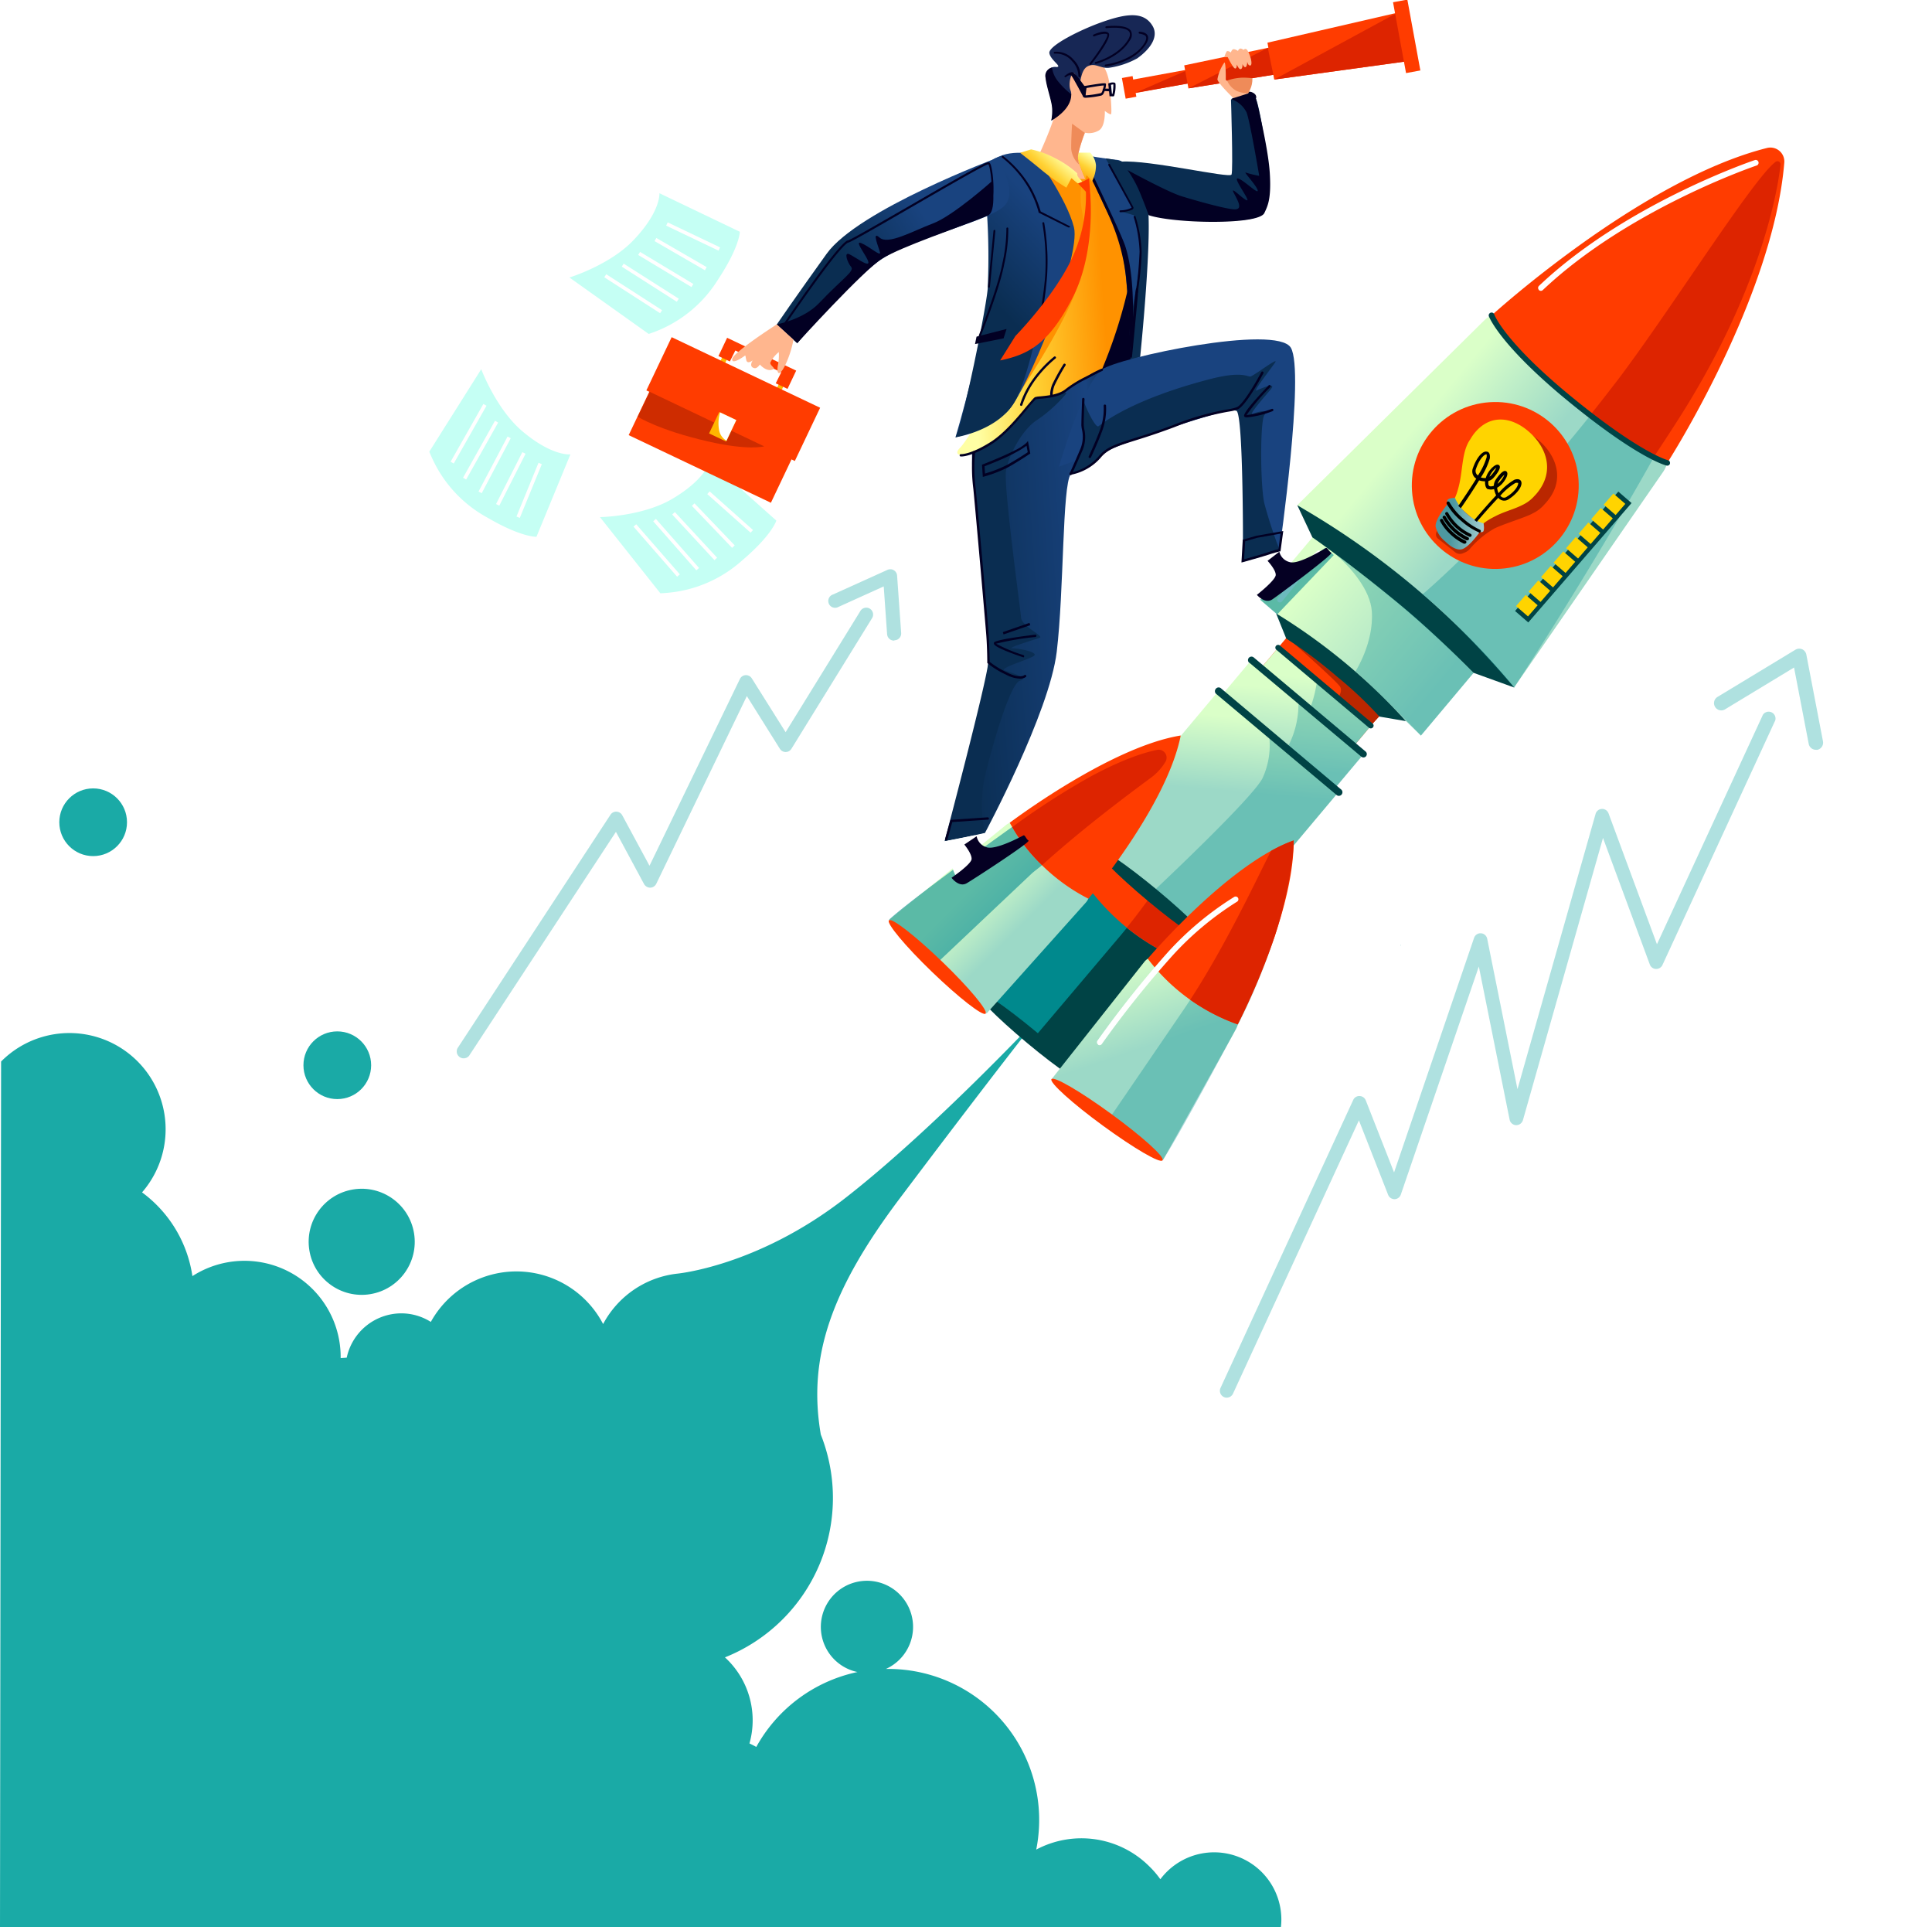 <svg xmlns="http://www.w3.org/2000/svg" xmlns:xlink="http://www.w3.org/1999/xlink" viewBox="0 0 354.45 353.46"><defs><style>.cls-1{mask:url(#mask);filter:url(#luminosity-noclip-12);}.cls-10,.cls-12,.cls-14,.cls-16,.cls-18,.cls-2,.cls-20,.cls-22,.cls-4,.cls-6,.cls-8{mix-blend-mode:multiply;}.cls-2{fill:url(#_ÂÁ_Ï_ÌÌ_È_ËÂÌÚ_2);}.cls-3{mask:url(#mask-2);filter:url(#luminosity-noclip-17);}.cls-4{fill:url(#_ÂÁ_Ï_ÌÌ_È_ËÂÌÚ_2-2);}.cls-5{mask:url(#mask-3);filter:url(#luminosity-noclip-18);}.cls-6{fill:url(#_ÂÁ_Ï_ÌÌ_È_ËÂÌÚ_2-3);}.cls-7{mask:url(#mask-4);filter:url(#luminosity-noclip-19);}.cls-8{fill:url(#_ÂÁ_Ï_ÌÌ_È_ËÂÌÚ_2-4);}.cls-9{mask:url(#mask-5);filter:url(#luminosity-noclip-20);}.cls-10{fill:url(#_ÂÁ_Ï_ÌÌ_È_ËÂÌÚ_4);}.cls-11{mask:url(#mask-6);filter:url(#luminosity-noclip-21);}.cls-12{fill:url(#_ÂÁ_Ï_ÌÌ_È_ËÂÌÚ_2-5);}.cls-13{mask:url(#mask-7);filter:url(#luminosity-noclip-13);}.cls-14{fill:url(#_ÂÁ_Ï_ÌÌ_È_ËÂÌÚ_2-6);}.cls-15{mask:url(#mask-8);filter:url(#luminosity-noclip-22);}.cls-16{fill:url(#_ÂÁ_Ï_ÌÌ_È_ËÂÌÚ_2-7);}.cls-17{mask:url(#mask-9);filter:url(#luminosity-noclip-14);}.cls-18{fill:url(#_ÂÁ_Ï_ÌÌ_È_ËÂÌÚ_2-8);}.cls-19{mask:url(#mask-10);filter:url(#luminosity-noclip-15);}.cls-20{fill:url(#_ÂÁ_Ï_ÌÌ_È_ËÂÌÚ_2-9);}.cls-21{mask:url(#mask-11);filter:url(#luminosity-noclip-16);}.cls-22{fill:url(#_ÂÁ_Ï_ÌÌ_È_ËÂÌÚ_2-10);}.cls-23{opacity:0.35;}.cls-24{fill:#1aaaa6;}.cls-25{mask:url(#mask-12);}.cls-26,.cls-28{opacity:0.31;}.cls-26{fill:url(#_ÂÁ_Ï_ÌÌ_È_ËÂÌÚ_92);}.cls-27{mask:url(#mask-13);}.cls-28{fill:url(#_ÂÁ_Ï_ÌÌ_È_ËÂÌÚ_92-2);}.cls-29{mask:url(#mask-14);}.cls-30{mask:url(#mask-15);}.cls-31{fill:#c5fff4;}.cls-32{fill:#004e15;}.cls-33{fill:#fff;}.cls-34{mask:url(#mask-16);}.cls-35{fill:url(#_ÂÁ_Ï_ÌÌ_È_ËÂÌÚ_92-3);}.cls-36{mask:url(#mask-17);}.cls-37,.cls-44,.cls-58{fill:#00898d;}.cls-38{fill:#ff3c00;}.cls-39{fill:#004345;}.cls-40{fill:#dd2400;}.cls-41{fill:#ba2700;}.cls-42{fill:url(#_ÂÁ_Ï_ÌÌ_È_ËÂÌÚ_65);}.cls-43{fill:url(#_ÂÁ_Ï_ÌÌ_È_ËÂÌÚ_65-2);}.cls-44{opacity:0.32;}.cls-45{fill:url(#_ÂÁ_Ï_ÌÌ_È_ËÂÌÚ_65-3);}.cls-46{fill:#ffd400;}.cls-47{mask:url(#mask-18);}.cls-48,.cls-50,.cls-77,.cls-79{opacity:0.66;}.cls-48{fill:url(#_ÂÁ_Ï_ÌÌ_È_ËÂÌÚ_92-4);}.cls-49{mask:url(#mask-19);}.cls-50{fill:url(#_ÂÁ_Ï_ÌÌ_È_ËÂÌÚ_92-5);}.cls-51{fill:url(#_ÂÁ_Ï_ÌÌ_È_ËÂÌÚ_65-4);}.cls-52{fill:url(#_ÂÁ_Ï_ÌÌ_È_ËÂÌÚ_65-5);}.cls-53{fill:url(#_ÂÁ_Ï_ÌÌ_È_ËÂÌÚ_609);}.cls-54{mask:url(#mask-20);}.cls-55{fill:url(#_ÂÁ_Ï_ÌÌ_È_ËÂÌÚ_614);}.cls-56{fill:url(#_ÂÁ_Ï_ÌÌ_È_ËÂÌÚ_65-6);}.cls-57{fill:url(#_ÂÁ_Ï_ÌÌ_È_ËÂÌÚ_64);}.cls-58{opacity:0.58;}.cls-59{fill:url(#_ÂÁ_Ï_ÌÌ_È_ËÂÌÚ_8);}.cls-60{fill:url(#_ÂÁ_Ï_ÌÌ_È_ËÂÌÚ_6);}.cls-61{fill:#ffb600;}.cls-62{fill:#ce2c00;}.cls-63{fill:#020023;}.cls-64{fill:url(#_ÂÁ_Ï_ÌÌ_È_ËÂÌÚ_136);}.cls-65{fill:#ff9100;}.cls-66{fill:#ffb68e;}.cls-67{fill:#19437f;}.cls-68{fill:url(#_ÂÁ_Ï_ÌÌ_È_ËÂÌÚ_70);}.cls-69{fill:url(#_ÂÁ_Ï_ÌÌ_È_ËÂÌÚ_6-2);}.cls-70{fill:url(#_ÂÁ_Ï_ÌÌ_È_ËÂÌÚ_6-3);}.cls-71{fill:url(#_ÂÁ_Ï_ÌÌ_È_ËÂÌÚ_70-2);}.cls-72{fill:#172755;}.cls-73{fill:url(#_ÂÁ_Ï_ÌÌ_È_ËÂÌÚ_136-2);}.cls-74{fill:url(#_ÂÁ_Ï_ÌÌ_È_ËÂÌÚ_136-3);}.cls-75{fill:#ef8b59;}.cls-76{mask:url(#mask-21);}.cls-77{fill:url(#_ÂÁ_Ï_ÌÌ_È_ËÂÌÚ_92-6);}.cls-78{mask:url(#mask-22);}.cls-79{fill:url(#_ÂÁ_Ï_ÌÌ_È_ËÂÌÚ_92-7);}.cls-80{fill:url(#_ÂÁ_Ï_ÌÌ_È_ËÂÌÚ_6-4);}.cls-81{fill:#050023;}.cls-82{filter:url(#luminosity-noclip-11);}.cls-83{filter:url(#luminosity-noclip-10);}.cls-84{filter:url(#luminosity-noclip-9);}.cls-85{filter:url(#luminosity-noclip-8);}.cls-86{filter:url(#luminosity-noclip-7);}.cls-87{filter:url(#luminosity-noclip-6);}.cls-88{filter:url(#luminosity-noclip-5);}.cls-89{filter:url(#luminosity-noclip-4);}.cls-90{filter:url(#luminosity-noclip-3);}.cls-91{filter:url(#luminosity-noclip-2);}.cls-92{filter:url(#luminosity-noclip);}</style><filter id="luminosity-noclip" x="323.88" y="-8345.46" width="30.58" height="32766" filterUnits="userSpaceOnUse" color-interpolation-filters="sRGB"><feFlood flood-color="#fff" result="bg"/><feBlend in="SourceGraphic" in2="bg"/></filter><mask id="mask" x="323.88" y="-8345.46" width="30.58" height="32766" maskUnits="userSpaceOnUse"><g class="cls-92"/></mask><linearGradient id="_ÂÁ_Ï_ÌÌ_È_ËÂÌÚ_2" x1="335.18" y1="94.82" x2="366.04" y2="94.82" gradientTransform="translate(-17.35 11.63) rotate(-3.88)" gradientUnits="userSpaceOnUse"><stop offset="0.06" stop-color="#fff"/><stop offset="0.43" stop-color="#a3a3a3"/><stop offset="1"/></linearGradient><filter id="luminosity-noclip-2" x="0" y="-8345.46" width="299.38" height="32766" filterUnits="userSpaceOnUse" color-interpolation-filters="sRGB"><feFlood flood-color="#fff" result="bg"/><feBlend in="SourceGraphic" in2="bg"/></filter><mask id="mask-2" x="0" y="-8345.46" width="299.38" height="32766" maskUnits="userSpaceOnUse"><g class="cls-91"/></mask><linearGradient id="_ÂÁ_Ï_ÌÌ_È_ËÂÌÚ_2-2" x1="15.52" y1="372.13" x2="262.31" y2="167.05" gradientTransform="matrix(1, 0, 0, 1, 0, 0)" xlink:href="#_ÂÁ_Ï_ÌÌ_È_ËÂÌÚ_2"/><filter id="luminosity-noclip-3" x="274.44" y="-8345.46" width="50.51" height="32766" filterUnits="userSpaceOnUse" color-interpolation-filters="sRGB"><feFlood flood-color="#fff" result="bg"/><feBlend in="SourceGraphic" in2="bg"/></filter><mask id="mask-3" x="274.44" y="-8345.46" width="50.51" height="32766" maskUnits="userSpaceOnUse"><g class="cls-90"/></mask><linearGradient id="_ÂÁ_Ï_ÌÌ_È_ËÂÌÚ_2-3" x1="207.55" y1="-44.01" x2="218.42" y2="-52.48" gradientTransform="matrix(-0.77, -0.64, -0.64, 0.77, 430.57, 211.48)" xlink:href="#_ÂÁ_Ï_ÌÌ_È_ËÂÌÚ_2"/><filter id="luminosity-noclip-4" x="240.5" y="-8345.46" width="36.76" height="32766" filterUnits="userSpaceOnUse" color-interpolation-filters="sRGB"><feFlood flood-color="#fff" result="bg"/><feBlend in="SourceGraphic" in2="bg"/></filter><mask id="mask-4" x="240.5" y="-8345.46" width="36.76" height="32766" maskUnits="userSpaceOnUse"><g class="cls-89"/></mask><linearGradient id="_ÂÁ_Ï_ÌÌ_È_ËÂÌÚ_2-4" x1="217.5" y1="8.19" x2="231.88" y2="-3" gradientTransform="matrix(-0.77, -0.64, -0.64, 0.77, 430.57, 211.48)" xlink:href="#_ÂÁ_Ï_ÌÌ_È_ËÂÌÚ_2"/><filter id="luminosity-noclip-5" x="269.12" y="-8345.46" width="13.02" height="32766" filterUnits="userSpaceOnUse" color-interpolation-filters="sRGB"><feFlood flood-color="#fff" result="bg"/><feBlend in="SourceGraphic" in2="bg"/></filter><mask id="mask-5" x="269.12" y="-8345.46" width="13.02" height="32766" maskUnits="userSpaceOnUse"><g class="cls-88"/></mask><linearGradient id="_ÂÁ_Ï_ÌÌ_È_ËÂÌÚ_4" x1="122.62" y1="-94.04" x2="130.69" y2="-78.59" gradientTransform="matrix(0.51, 0.67, -0.53, 0.4, 167.19, 30.42)" gradientUnits="userSpaceOnUse"><stop offset="0.06" stop-color="#fff"/><stop offset="1"/></linearGradient><filter id="luminosity-noclip-6" x="233.7" y="-8345.46" width="19.34" height="32766" filterUnits="userSpaceOnUse" color-interpolation-filters="sRGB"><feFlood flood-color="#fff" result="bg"/><feBlend in="SourceGraphic" in2="bg"/></filter><mask id="mask-6" x="233.7" y="-8345.46" width="19.34" height="32766" maskUnits="userSpaceOnUse"><g class="cls-87"/></mask><linearGradient id="_ÂÁ_Ï_ÌÌ_È_ËÂÌÚ_2-5" x1="250.76" y1="11.48" x2="270.36" y2="11.48" xlink:href="#_ÂÁ_Ï_ÌÌ_È_ËÂÌÚ_2"/><filter id="luminosity-noclip-7" x="132.8" y="-8345.46" width="24.12" height="32766" filterUnits="userSpaceOnUse" color-interpolation-filters="sRGB"><feFlood flood-color="#fff" result="bg"/><feBlend in="SourceGraphic" in2="bg"/></filter><mask id="mask-7" x="132.8" y="-8345.46" width="24.12" height="32766" maskUnits="userSpaceOnUse"><g class="cls-86"/></mask><linearGradient id="_ÂÁ_Ï_ÌÌ_È_ËÂÌÚ_2-6" x1="148.33" y1="27.23" x2="172.68" y2="27.23" xlink:href="#_ÂÁ_Ï_ÌÌ_È_ËÂÌÚ_2"/><filter id="luminosity-noclip-8" x="256.53" y="-8345.46" width="4.64" height="32766" filterUnits="userSpaceOnUse" color-interpolation-filters="sRGB"><feFlood flood-color="#fff" result="bg"/><feBlend in="SourceGraphic" in2="bg"/></filter><mask id="mask-8" x="256.53" y="-8345.46" width="4.64" height="32766" maskUnits="userSpaceOnUse"><g class="cls-85"/></mask><linearGradient id="_ÂÁ_Ï_ÌÌ_È_ËÂÌÚ_2-7" x1="274.01" y1="12.62" x2="277.94" y2="12.62" xlink:href="#_ÂÁ_Ï_ÌÌ_È_ËÂÌÚ_2"/><filter id="luminosity-noclip-9" x="66.11" y="-8345.46" width="71.48" height="32766" filterUnits="userSpaceOnUse" color-interpolation-filters="sRGB"><feFlood flood-color="#fff" result="bg"/><feBlend in="SourceGraphic" in2="bg"/></filter><mask id="mask-9" x="66.11" y="-8345.46" width="71.48" height="32766" maskUnits="userSpaceOnUse"><g class="cls-84"/></mask><linearGradient id="_ÂÁ_Ï_ÌÌ_È_ËÂÌÚ_2-8" x1="68.49" y1="124.29" x2="139.21" y2="124.29" gradientTransform="matrix(0.99, 0.13, -0.11, 0.81, 13.37, 22.07)" xlink:href="#_ÂÁ_Ï_ÌÌ_È_ËÂÌÚ_2"/><filter id="luminosity-noclip-10" x="282.37" y="-8345.46" width="63.93" height="32766" filterUnits="userSpaceOnUse" color-interpolation-filters="sRGB"><feFlood flood-color="#fff" result="bg"/><feBlend in="SourceGraphic" in2="bg"/></filter><mask id="mask-10" x="282.37" y="-8345.46" width="63.93" height="32766" maskUnits="userSpaceOnUse"><g class="cls-83"/></mask><linearGradient id="_ÂÁ_Ï_ÌÌ_È_ËÂÌÚ_2-9" x1="279.42" y1="213.5" x2="343.27" y2="213.5" gradientTransform="matrix(1, 0.01, -0.01, 1, 6.12, -10.92)" xlink:href="#_ÂÁ_Ï_ÌÌ_È_ËÂÌÚ_2"/><filter id="luminosity-noclip-11" x="102.78" y="-8345.46" width="1.46" height="32766" filterUnits="userSpaceOnUse" color-interpolation-filters="sRGB"><feFlood flood-color="#fff" result="bg"/><feBlend in="SourceGraphic" in2="bg"/></filter><mask id="mask-11" x="102.78" y="-8345.46" width="1.46" height="32766" maskUnits="userSpaceOnUse"><g class="cls-82"/></mask><linearGradient id="_ÂÁ_Ï_ÌÌ_È_ËÂÌÚ_2-10" x1="102.92" y1="297.59" x2="104.33" y2="296.42" gradientTransform="matrix(1, 0, 0, 1, 0, 0)" xlink:href="#_ÂÁ_Ï_ÌÌ_È_ËÂÌÚ_2"/><filter id="luminosity-noclip-12" x="323.88" y="73.39" width="30.58" height="19.3" filterUnits="userSpaceOnUse" color-interpolation-filters="sRGB"><feFlood flood-color="#fff" result="bg"/><feBlend in="SourceGraphic" in2="bg"/></filter><mask id="mask-12" x="323.88" y="73.39" width="30.58" height="19.3" maskUnits="userSpaceOnUse"><g class="cls-1"><path class="cls-2" d="M327.7,92.69l21-1.83c5.21-.46,7.71-6.88,3.95-10.51a6.5,6.5,0,0,0-4.76-1.79,6.85,6.85,0,0,0-6.68,4.91s-.61-12.56-8.38-9.64c-8,3-2,11.75-2,11.75s-7.24,1.46-6.95,4.16S327.7,92.69,327.7,92.69Z"/></g></mask><linearGradient id="_ÂÁ_Ï_ÌÌ_È_ËÂÌÚ_92" x1="335.18" y1="94.82" x2="366.04" y2="94.82" gradientTransform="translate(-17.35 11.63) rotate(-3.88)" gradientUnits="userSpaceOnUse"><stop offset="0.06" stop-color="#fff"/><stop offset="0.43" stop-color="#fff"/><stop offset="1" stop-color="#fff"/></linearGradient><filter id="luminosity-noclip-13" x="132.8" y="20.74" width="24.12" height="15.22" filterUnits="userSpaceOnUse" color-interpolation-filters="sRGB"><feFlood flood-color="#fff" result="bg"/><feBlend in="SourceGraphic" in2="bg"/></filter><mask id="mask-13" x="132.8" y="20.74" width="24.12" height="15.22" maskUnits="userSpaceOnUse"><g class="cls-13"><path class="cls-14" d="M135.82,36l16.56-1.45a4.88,4.88,0,0,0,3.11-8.28,5.13,5.13,0,0,0-3.75-1.42,5.41,5.41,0,0,0-5.27,3.87s-.47-9.9-6.61-7.6-1.57,9.27-1.57,9.27-5.72,1.15-5.48,3.28S135.82,36,135.82,36Z"/></g></mask><linearGradient id="_ÂÁ_Ï_ÌÌ_È_ËÂÌÚ_92-2" x1="148.33" y1="27.23" x2="172.68" y2="27.23" xlink:href="#_ÂÁ_Ï_ÌÌ_È_ËÂÌÚ_92"/><filter id="luminosity-noclip-14" x="66.11" y="114.31" width="71.48" height="43.4" filterUnits="userSpaceOnUse" color-interpolation-filters="sRGB"><feFlood flood-color="#fff" result="bg"/><feBlend in="SourceGraphic" in2="bg"/></filter><mask id="mask-14" x="66.11" y="114.31" width="71.48" height="43.4" maskUnits="userSpaceOnUse"><g class="cls-17"><path class="cls-18" d="M71.94,155l54.75,2.69s11.58-7,10.86-16.17-17.37-3.81-19-2.55,3-22.23-18.9-24.56S86.42,143.34,83,143.26s-9.62-6-14.06-4S65.1,150.15,71.94,155Z"/></g></mask><filter id="luminosity-noclip-15" x="282.37" y="190.63" width="63.93" height="32.19" filterUnits="userSpaceOnUse" color-interpolation-filters="sRGB"><feFlood flood-color="#fff" result="bg"/><feBlend in="SourceGraphic" in2="bg"/></filter><mask id="mask-15" x="282.37" y="190.63" width="63.93" height="32.19" maskUnits="userSpaceOnUse"><g class="cls-19"><path class="cls-20" d="M287,222.82,340.4,220s8.85-6.66,4.87-12.69c-5.92-9-21.18-.7-22.57.42s.34-20.16-17-16.7c-18.31,3.65-8.22,24.83-9.35,21.71-1.72-4.78-6-5.67-10-3.77S279.76,219.66,287,222.82Z"/></g></mask><filter id="luminosity-noclip-16" x="102.78" y="295.97" width="1.46" height="2.67" filterUnits="userSpaceOnUse" color-interpolation-filters="sRGB"><feFlood flood-color="#fff" result="bg"/><feBlend in="SourceGraphic" in2="bg"/></filter><mask id="mask-16" x="102.78" y="295.97" width="1.46" height="2.67" maskUnits="userSpaceOnUse"><g class="cls-21"><path class="cls-22" d="M103.74,298.64q-.45-1.35-1-2.67c.48.29,1,.56,1.46.82C104.06,297.4,103.89,298,103.74,298.64Z"/></g></mask><linearGradient id="_ÂÁ_Ï_ÌÌ_È_ËÂÌÚ_92-3" x1="102.92" y1="297.59" x2="104.33" y2="296.42" gradientTransform="matrix(1, 0, 0, 1, 0, 0)" xlink:href="#_ÂÁ_Ï_ÌÌ_È_ËÂÌÚ_92"/><filter id="luminosity-noclip-17" x="0" y="161.83" width="299.38" height="191.63" filterUnits="userSpaceOnUse" color-interpolation-filters="sRGB"><feFlood flood-color="#fff" result="bg"/><feBlend in="SourceGraphic" in2="bg"/></filter><mask id="mask-17" x="0" y="161.83" width="299.38" height="191.63" maskUnits="userSpaceOnUse"><g class="cls-3"><path class="cls-4" d="M299.37,345.2a11.66,11.66,0,0,0-22.83-2.61,37.27,37.27,0,0,0-17.2-4.19c-.8,0-1.59,0-2.37.08,0,0,0-.05,0-.08a21.28,21.28,0,0,0-29-19.89,11.19,11.19,0,0,0,.1-1.43,11.67,11.67,0,1,0-16.29,10.71h-.25a18,18,0,0,0-9.09,2.47,23.34,23.34,0,0,0-17.56-19.47c0-.77.07-1.55.07-2.33a41.08,41.08,0,0,0-11-28,46.6,46.6,0,0,1-9-49.62l.18-.42c9.66-22.59,30.91-46.38,35.44-52.46a1.78,1.78,0,1,0-2.89-2.06c-4,5.29-21.32,25.63-45.3,41.64-8,5.32-19.55,7.25-30.61,7.65-13.34.48-26.24-4.12-36.92-12.13a38.54,38.54,0,0,0-32.91-6.42,23.54,23.54,0,0,0,.15-2.53,22.32,22.32,0,0,0-17.85-21.86,17.13,17.13,0,0,0,.18-2.39A18,18,0,0,0,0,172.63V353.46H159.36a42.67,42.67,0,0,0,.88-6.23,23,23,0,0,0,2.44,2.91,23.55,23.55,0,0,0,4.21,3.32h24.74a23,23,0,0,0,2.77-2,17,17,0,0,0,.79,2H296.55A11.58,11.58,0,0,0,299.37,345.2Z"/></g></mask><linearGradient id="_ÂÁ_Ï_ÌÌ_È_ËÂÌÚ_65" x1="179.35" y1="33.48" x2="217.96" y2="33.48" gradientTransform="matrix(-0.77, -0.64, -0.64, 0.77, 430.57, 211.48)" gradientUnits="userSpaceOnUse"><stop offset="0.09" stop-color="#9cd9c7"/><stop offset="0.87" stop-color="#daffc8"/></linearGradient><linearGradient id="_ÂÁ_Ï_ÌÌ_È_ËÂÌÚ_65-2" x1="200.92" y1="75.9" x2="212.21" y2="59.77" gradientTransform="matrix(1, 0, 0, -1, 28.9, 223.48)" xlink:href="#_ÂÁ_Ï_ÌÌ_È_ËÂÌÚ_65"/><linearGradient id="_ÂÁ_Ï_ÌÌ_È_ËÂÌÚ_65-3" x1="193.74" y1="6.69" x2="219.74" y2="6.69" xlink:href="#_ÂÁ_Ï_ÌÌ_È_ËÂÌÚ_65"/><filter id="luminosity-noclip-18" x="274.44" y="28.09" width="50.51" height="33.49" filterUnits="userSpaceOnUse" color-interpolation-filters="sRGB"><feFlood flood-color="#fff" result="bg"/><feBlend in="SourceGraphic" in2="bg"/></filter><mask id="mask-18" x="274.44" y="28.09" width="50.51" height="33.49" maskUnits="userSpaceOnUse"><g class="cls-5"><path class="cls-6" d="M321.34,31.22s-17.91,8.27-29.72,17.19-14.9,13.18-14.9,13.18l-2.28-3.29s14-13.47,30.07-21.26,20.9-9.79,20.41-8.65S321.34,31.22,321.34,31.22Z"/></g></mask><linearGradient id="_ÂÁ_Ï_ÌÌ_È_ËÂÌÚ_92-4" x1="207.55" y1="-44.01" x2="218.42" y2="-52.48" gradientTransform="matrix(-0.77, -0.64, -0.64, 0.77, 430.57, 211.48)" xlink:href="#_ÂÁ_Ï_ÌÌ_È_ËÂÌÚ_92"/><filter id="luminosity-noclip-19" x="240.5" y="60.12" width="36.76" height="36.66" filterUnits="userSpaceOnUse" color-interpolation-filters="sRGB"><feFlood flood-color="#fff" result="bg"/><feBlend in="SourceGraphic" in2="bg"/></filter><mask id="mask-19" x="240.5" y="60.12" width="36.76" height="36.66" maskUnits="userSpaceOnUse"><g class="cls-7"><path class="cls-8" d="M277.26,64.33s-9.34,8.89-15.93,15.74-14.88,16.7-14.88,16.7l-5.95-4s13.93-13.91,22.66-22.43c7.9-7.72,10.94-10.25,10.94-10.25Z"/></g></mask><linearGradient id="_ÂÁ_Ï_ÌÌ_È_ËÂÌÚ_92-5" x1="217.5" y1="8.19" x2="231.88" y2="-3" gradientTransform="matrix(-0.77, -0.64, -0.64, 0.77, 430.57, 211.48)" xlink:href="#_ÂÁ_Ï_ÌÌ_È_ËÂÌÚ_92"/><linearGradient id="_ÂÁ_Ï_ÌÌ_È_ËÂÌÚ_65-4" x1="200.81" y1="77.75" x2="211.54" y2="62.42" gradientTransform="matrix(1, 0, 0, -1, 27.82, 226.46)" xlink:href="#_ÂÁ_Ï_ÌÌ_È_ËÂÌÚ_65"/><linearGradient id="_ÂÁ_Ï_ÌÌ_È_ËÂÌÚ_65-5" x1="200.67" y1="83.61" x2="210.72" y2="69.25" gradientTransform="matrix(1, 0, 0, -1, 24.18, 236.46)" xlink:href="#_ÂÁ_Ï_ÌÌ_È_ËÂÌÚ_65"/><linearGradient id="_ÂÁ_Ï_ÌÌ_È_ËÂÌÚ_609" x1="271.67" y1="-6.37" x2="284.87" y2="2.89" gradientTransform="matrix(-0.77, -0.64, -0.64, 0.77, 484.24, 274.51)" gradientUnits="userSpaceOnUse"><stop offset="0.17" stop-color="#e0f3f4"/><stop offset="0.79" stop-color="#4d98a0"/></linearGradient><filter id="luminosity-noclip-20" x="269.12" y="78.21" width="13.02" height="6.08" filterUnits="userSpaceOnUse" color-interpolation-filters="sRGB"><feFlood flood-color="#fff" result="bg"/><feBlend in="SourceGraphic" in2="bg"/></filter><mask id="mask-20" x="269.12" y="78.21" width="13.02" height="6.08" maskUnits="userSpaceOnUse"><g class="cls-9"><path class="cls-10" d="M269.12,84.28s1.7-7.32,7.48-5.89a7.72,7.72,0,0,1,5.55,5.1,14.73,14.73,0,0,0-5.55-2.19C271.34,80.61,269.89,83.54,269.12,84.28Z"/></g></mask><linearGradient id="_ÂÁ_Ï_ÌÌ_È_ËÂÌÚ_614" x1="122.62" y1="-94.04" x2="130.69" y2="-78.59" gradientTransform="matrix(0.51, 0.67, -0.53, 0.4, 167.19, 30.42)" gradientUnits="userSpaceOnUse"><stop offset="0.06" stop-color="#fff"/><stop offset="1" stop-color="#fff"/></linearGradient><linearGradient id="_ÂÁ_Ï_ÌÌ_È_ËÂÌÚ_65-6" x1="178.82" y1="122.21" x2="196.69" y2="108.3" gradientTransform="matrix(-0.77, -0.54, -0.57, 0.82, 418.1, 190.29)" xlink:href="#_ÂÁ_Ï_ÌÌ_È_ËÂÌÚ_65"/><linearGradient id="_ÂÁ_Ï_ÌÌ_È_ËÂÌÚ_64" x1="216.28" y1="130.29" x2="250.14" y2="130.29" gradientTransform="matrix(-0.65, -0.65, -0.71, 0.71, 424.44, 224.88)" gradientUnits="userSpaceOnUse"><stop offset="0.25" stop-color="#9cd9c7"/><stop offset="0.62" stop-color="#daffc8"/></linearGradient><linearGradient id="_ÂÁ_Ï_ÌÌ_È_ËÂÌÚ_8" x1="180.73" y1="111.71" x2="217.15" y2="111.71" gradientTransform="translate(-17.35 11.63) rotate(-3.88)" gradientUnits="userSpaceOnUse"><stop offset="0.12" stop-color="#0a2d51"/><stop offset="0.86" stop-color="#19437f"/><stop offset="1" stop-color="#0a2d51"/></linearGradient><linearGradient id="_ÂÁ_Ï_ÌÌ_È_ËÂÌÚ_6" x1="180.62" y1="114.55" x2="208.43" y2="114.55" gradientTransform="translate(-17.35 11.63) rotate(-3.88)" gradientUnits="userSpaceOnUse"><stop offset="0.12" stop-color="#0a2d51"/><stop offset="1" stop-color="#0a2d51"/></linearGradient><linearGradient id="_ÂÁ_Ï_ÌÌ_È_ËÂÌÚ_136" x1="187.73" y1="57.94" x2="223.55" y2="57.94" gradientTransform="translate(-17.35 11.63) rotate(-3.88)" gradientUnits="userSpaceOnUse"><stop offset="0.11" stop-color="#ffffa4"/><stop offset="0.41" stop-color="#ffd234"/><stop offset="0.8" stop-color="#ff9200"/></linearGradient><linearGradient id="_ÂÁ_Ï_ÌÌ_È_ËÂÌÚ_70" x1="190.73" y1="59.89" x2="228.73" y2="28.73" gradientTransform="translate(-17.35 11.63) rotate(-3.88)" gradientUnits="userSpaceOnUse"><stop offset="0.12" stop-color="#0a2d51"/><stop offset="0.49" stop-color="#19437f"/></linearGradient><linearGradient id="_ÂÁ_Ï_ÌÌ_È_ËÂÌÚ_6-2" x1="218.51" y1="50.96" x2="225.67" y2="50.96" xlink:href="#_ÂÁ_Ï_ÌÌ_È_ËÂÌÚ_6"/><linearGradient id="_ÂÁ_Ï_ÌÌ_È_ËÂÌÚ_6-3" x1="221.4" y1="33.65" x2="248.02" y2="33.65" xlink:href="#_ÂÁ_Ï_ÌÌ_È_ËÂÌÚ_6"/><linearGradient id="_ÂÁ_Ï_ÌÌ_È_ËÂÌÚ_70-2" x1="165.26" y1="52.27" x2="206.24" y2="30.45" xlink:href="#_ÂÁ_Ï_ÌÌ_È_ËÂÌÚ_70"/><linearGradient id="_ÂÁ_Ï_ÌÌ_È_ËÂÌÚ_136-2" x1="211.21" y1="30.5" x2="203.46" y2="38.27" xlink:href="#_ÂÁ_Ï_ÌÌ_È_ËÂÌÚ_136"/><linearGradient id="_ÂÁ_Ï_ÌÌ_È_ËÂÌÚ_136-3" x1="216.62" y1="30.93" x2="211.96" y2="37.27" xlink:href="#_ÂÁ_Ï_ÌÌ_È_ËÂÌÚ_136"/><filter id="luminosity-noclip-21" x="233.7" y="3.1" width="19.34" height="4.46" filterUnits="userSpaceOnUse" color-interpolation-filters="sRGB"><feFlood flood-color="#fff" result="bg"/><feBlend in="SourceGraphic" in2="bg"/></filter><mask id="mask-21" x="233.7" y="3.1" width="19.34" height="4.46" maskUnits="userSpaceOnUse"><g class="cls-11"><path class="cls-12" d="M233.7,7.56s5-.25,9.51-.38S253,3.1,253,3.1Z"/></g></mask><linearGradient id="_ÂÁ_Ï_ÌÌ_È_ËÂÌÚ_92-6" x1="250.76" y1="11.48" x2="270.36" y2="11.48" xlink:href="#_ÂÁ_Ï_ÌÌ_È_ËÂÌÚ_92"/><filter id="luminosity-noclip-22" x="256.53" y="0" width="4.64" height="10.95" filterUnits="userSpaceOnUse" color-interpolation-filters="sRGB"><feFlood flood-color="#fff" result="bg"/><feBlend in="SourceGraphic" in2="bg"/></filter><mask id="mask-22" x="256.53" y="0" width="4.64" height="10.95" maskUnits="userSpaceOnUse"><g class="cls-15"><path class="cls-16" d="M256.53.48s1.65,4.8,2.55,6.92A16.12,16.12,0,0,0,261.17,11L259.17,0Z"/></g></mask><linearGradient id="_ÂÁ_Ï_ÌÌ_È_ËÂÌÚ_92-7" x1="274.01" y1="12.62" x2="277.94" y2="12.62" xlink:href="#_ÂÁ_Ï_ÌÌ_È_ËÂÌÚ_92"/><linearGradient id="_ÂÁ_Ï_ÌÌ_È_ËÂÌÚ_6-4" x1="208.07" y1="89.56" x2="247.11" y2="89.56" xlink:href="#_ÂÁ_Ï_ÌÌ_È_ËÂÌÚ_6"/></defs><g id="Calque_2" data-name="Calque 2"><g id="_ÎÓÈ_1" data-name="—ÎÓÈ_1"><g class="cls-23"><path class="cls-24" d="M164,117.5a1.26,1.26,0,0,1-1.25-1.17l-.62-8.77-8.32,3.77a1.25,1.25,0,1,1-1-2.28l10-4.52a1.25,1.25,0,0,1,1.77,1l.75,10.57a1.25,1.25,0,0,1-1.17,1.34Z"/></g><g class="cls-23"><path class="cls-24" d="M85.05,194.12a1.24,1.24,0,0,1-.69-.21,1.26,1.26,0,0,1-.36-1.74l28-42.73a1.26,1.26,0,0,1,2.16.1l5,9.26,16.58-34.25a1.23,1.23,0,0,1,1.06-.71,1.26,1.26,0,0,1,1.13.59l6.2,9.87,13.68-22.17a1.26,1.26,0,1,1,2.14,1.32l-14.75,23.89a1.26,1.26,0,0,1-1.06.6h0a1.27,1.27,0,0,1-1.06-.59l-6.06-9.67L120.4,162.11a1.27,1.27,0,0,1-1.11.71,1.32,1.32,0,0,1-1.13-.66L113,152.58l-26.89,41A1.25,1.25,0,0,1,85.05,194.12Z"/></g><g class="cls-23"><path class="cls-24" d="M333.14,137.53a1.34,1.34,0,0,1-1.31-1.09l-2.69-14-12.66,7.67a1.33,1.33,0,0,1-1.38-2.28l14.3-8.66a1.37,1.37,0,0,1,1.23-.08,1.34,1.34,0,0,1,.77,1l3.05,15.89a1.34,1.34,0,0,1-1.06,1.56Z"/></g><g class="cls-23"><path class="cls-24" d="M225.06,256.36a1.22,1.22,0,0,1-.52-.11,1.26,1.26,0,0,1-.62-1.67l24.34-52.81a1.22,1.22,0,0,1,1.18-.73,1.26,1.26,0,0,1,1.13.8l5.19,13.21,14.67-43a1.25,1.25,0,0,1,2.42.16l5.55,27.57,14.33-50.49a1.25,1.25,0,0,1,2.38-.09l8.88,24,19.43-42.08a1.26,1.26,0,0,1,2.28,1L305,177a1.27,1.27,0,0,1-1.19.73,1.24,1.24,0,0,1-1.13-.82l-8.59-23.21L279.4,205.46a1.29,1.29,0,0,1-1.26.92,1.26,1.26,0,0,1-1.18-1l-5.65-28.1L257,219.11a1.25,1.25,0,0,1-1.16.85h0a1.27,1.27,0,0,1-1.17-.8l-5.36-13.66-23.1,50.13A1.27,1.27,0,0,1,225.06,256.36Z"/></g><g class="cls-25"><path class="cls-26" d="M327.7,92.69l21-1.83c5.21-.46,7.71-6.88,3.95-10.51a6.5,6.5,0,0,0-4.76-1.79,6.85,6.85,0,0,0-6.68,4.91s-.61-12.56-8.38-9.64c-8,3-2,11.75-2,11.75s-7.24,1.46-6.95,4.16S327.7,92.69,327.7,92.69Z"/></g><g class="cls-27"><path class="cls-28" d="M135.82,36l16.56-1.45a4.88,4.88,0,0,0,3.11-8.28,5.13,5.13,0,0,0-3.75-1.42,5.41,5.41,0,0,0-5.27,3.87s-.47-9.9-6.61-7.6-1.57,9.27-1.57,9.27-5.72,1.15-5.48,3.28S135.82,36,135.82,36Z"/></g><g class="cls-29"><path class="cls-24" d="M71.94,155l54.75,2.69s11.58-7,10.86-16.17-17.37-3.81-19-2.55,3-22.23-18.9-24.56S86.42,143.34,83,143.26s-9.62-6-14.06-4S65.1,150.15,71.94,155Z"/></g><g class="cls-30"><path class="cls-24" d="M287,222.82,340.4,220s8.85-6.66,4.87-12.69c-5.92-9-21.18-.7-22.57.42s.34-20.16-17-16.7c-18.31,3.65-8.22,24.83-9.35,21.71-1.72-4.78-6-5.67-10-3.77S279.76,219.66,287,222.82Z"/></g><path class="cls-31" d="M104.47,50.9s7.43-2.27,11.79-6.89c5-5.25,4.72-8.57,4.72-8.57l14.75,7.07s0,2.71-3.95,8.69a23.5,23.5,0,0,1-11.58,9.63c-.75.29-1.19.42-1.19.42Z"/><path class="cls-32" d="M121.29,57.18l-10.24-6.59Z"/><rect class="cls-33" x="115.84" y="47.8" width="0.66" height="12.18" transform="translate(7.97 122.39) rotate(-57.23)"/><path class="cls-32" d="M124.35,55.07l-10.11-6.44Z"/><polygon class="cls-33" points="124.17 55.35 114.07 48.91 114.42 48.36 124.53 54.79 124.17 55.35"/><path class="cls-32" d="M127,52.36l-9.78-5.88Z"/><rect class="cls-33" x="121.81" y="43.71" width="0.66" height="11.41" transform="translate(16.81 128.58) rotate(-58.95)"/><path class="cls-32" d="M129.49,49.28l-9.23-5.34Z"/><rect class="cls-33" x="124.54" y="41.28" width="0.66" height="10.67" transform="translate(21.96 131.32) rotate(-59.93)"/><path class="cls-32" d="M132,45.66l-9.61-4.58Z"/><rect class="cls-33" x="126.82" y="38.05" width="0.66" height="10.65" transform="translate(33.24 139.44) rotate(-64.48)"/><path class="cls-31" d="M110.07,94.85s7.77-.11,13.24-3.33c6.23-3.67,6.92-6.92,6.92-6.92l12.2,10.89s-.76,2.61-6.21,7.25a23.55,23.55,0,0,1-13.81,6c-.79.07-1.26.08-1.26.08Z"/><path class="cls-32" d="M124.47,105.57l-8-9.18Z"/><rect class="cls-33" x="120.14" y="94.89" width="0.66" height="12.18" transform="translate(-36.69 103.99) rotate(-41.07)"/><path class="cls-32" d="M128,104.39l-7.91-9Z"/><polygon class="cls-33" points="127.75 104.61 119.84 95.62 120.33 95.18 128.25 104.18 127.75 104.61"/><path class="cls-32" d="M131.33,102.54l-7.75-8.38Z"/><rect class="cls-33" x="127.12" y="92.64" width="0.66" height="11.41" transform="translate(-32.89 112.77) rotate(-42.8)"/><path class="cls-32" d="M134.55,100.26l-7.38-7.7Z"/><rect class="cls-33" x="130.53" y="91.08" width="0.66" height="10.67" transform="translate(-30.33 117.31) rotate(-43.77)"/><path class="cls-32" d="M137.92,97.47,130,90.39Z"/><rect class="cls-33" x="133.62" y="88.61" width="0.66" height="10.65" transform="translate(-25.27 131.53) rotate(-48.33)"/><path class="cls-31" d="M88.29,67.72S91,75,95.83,79.1c5.52,4.66,8.82,4.24,8.82,4.24L98.42,98.46s-2.71.14-8.9-3.46A23.45,23.45,0,0,1,79.26,84c-.33-.72-.5-1.15-.5-1.15Z"/><path class="cls-32" d="M83,84.86l6-10.6Z"/><rect class="cls-33" x="79.87" y="79.23" width="12.18" height="0.66" transform="translate(-25.65 115.08) rotate(-60.44)"/><path class="cls-32" d="M85.24,87.8,91.1,77.35Z"/><polygon class="cls-33" points="84.95 87.63 90.81 77.18 91.39 77.51 85.52 87.96 84.95 87.63"/><path class="cls-32" d="M88.09,90.32l5.33-10.09Z"/><rect class="cls-33" x="85.05" y="84.94" width="11.41" height="0.66" transform="translate(-27.03 125.72) rotate(-62.17)"/><path class="cls-32" d="M91.3,92.6l4.82-9.51Z"/><rect class="cls-33" x="88.38" y="87.51" width="10.67" height="0.66" transform="translate(-26.99 131.76) rotate(-63.14)"/><path class="cls-32" d="M95.06,94.86l4-9.85Z"/><rect class="cls-33" x="91.75" y="89.61" width="10.65" height="0.66" transform="translate(-22.97 145.63) rotate(-67.7)"/><g class="cls-34"><path class="cls-35" d="M103.74,298.64q-.45-1.35-1-2.67c.48.29,1,.56,1.46.82C104.06,297.4,103.89,298,103.74,298.64Z"/></g><g class="cls-36"><path class="cls-24" d="M299.37,345.2a11.66,11.66,0,0,0-22.83-2.61,37.27,37.27,0,0,0-17.2-4.19c-.8,0-1.59,0-2.37.08,0,0,0-.05,0-.08a21.28,21.28,0,0,0-29-19.89,11.19,11.19,0,0,0,.1-1.43,11.67,11.67,0,1,0-16.29,10.71h-.25a18,18,0,0,0-9.09,2.47,23.34,23.34,0,0,0-17.56-19.47c0-.77.07-1.55.07-2.33a41.08,41.08,0,0,0-11-28,46.6,46.6,0,0,1-9-49.62l.18-.42c9.66-22.59,30.91-46.38,35.44-52.46a1.78,1.78,0,1,0-2.89-2.06c-4,5.29-21.32,25.63-45.3,41.64-8,5.32-19.55,7.25-30.61,7.65-13.34.48-26.24-4.12-36.92-12.13a38.54,38.54,0,0,0-32.91-6.42,23.54,23.54,0,0,0,.15-2.53,22.32,22.32,0,0,0-17.85-21.86,17.13,17.13,0,0,0,.18-2.39A18,18,0,0,0,0,172.63V353.46H159.36a42.67,42.67,0,0,0,.88-6.23,23,23,0,0,0,2.44,2.91,23.55,23.55,0,0,0,4.21,3.32h24.74a23,23,0,0,0,2.77-2,17,17,0,0,0,.79,2H296.55A11.58,11.58,0,0,0,299.37,345.2Z"/></g><circle class="cls-24" cx="17.09" cy="150.82" r="6.21"/><circle class="cls-24" cx="61.88" cy="195.39" r="6.21"/><circle class="cls-24" cx="66.35" cy="227.78" r="9.73" transform="translate(-35.63 13.57) rotate(-9.22)"/><path class="cls-24" d="M235,353.46a11.94,11.94,0,0,0,.08-1.35,12.33,12.33,0,0,0-22.2-7.41,16.47,16.47,0,0,0-2-2.34,17.63,17.63,0,0,0-20.77-3.1A27.7,27.7,0,0,0,163,306.12h-.46a8.46,8.46,0,1,0-5.23.57,27.75,27.75,0,0,0-18.56,13.74c-.41-.23-.83-.44-1.25-.64A15.65,15.65,0,0,0,133,304a31.49,31.49,0,0,0,17.59-40.86h0c-2.45-14.2,1.94-26.66,14.48-43.32,18.84-25,25.63-33.43,25.63-33.43S171.12,207.29,155,219.81s-30.86,13.82-30.86,13.82h0a17.64,17.64,0,0,0-13.49,9.23,17.94,17.94,0,0,0-31.61-.39,10.15,10.15,0,0,0-5.43-1.57,10.26,10.26,0,0,0-10,8.13l-1.11.08c0-.06,0-.12,0-.19A17.65,17.65,0,0,0,35.3,234.07a23.29,23.29,0,0,0-9.24-15.36,17.65,17.65,0,0,0-25.86-24L0,353.46Z"/><path class="cls-37" d="M202.19,162.51l5.13,6.15,6.93,3.9a2.78,2.78,0,0,1,1,4L199.72,199s-6.68-6.85-9.52-9.22-11.17-8-11.17-8l19.15-19.5A2.72,2.72,0,0,1,202.19,162.51Z"/><path class="cls-38" d="M228.5,143.07c-.75,14-12.83,32.58-12.83,32.58h0a40.36,40.36,0,0,1-16.74-13.93h0S215.57,146,228.5,143.07Z"/><path class="cls-39" d="M215.66,175.65s3-4.29-1.46,2.42C202.08,196.32,199.72,199,199.72,199a66.22,66.22,0,0,0-9.53-9.22l15.31-18.09c.41-.48.82-1,1.23-1.49A40.35,40.35,0,0,0,215.66,175.65Z"/><path class="cls-40" d="M206.73,170.15c8.57-10.58,16.69-25.07,17.34-25.67a29,29,0,0,1,4.43-1.41l0,.35c-.13,1.5-.9,7.65-4.64,16.73a116.48,116.48,0,0,1-8.17,15.5A40.35,40.35,0,0,1,206.73,170.15Z"/><path class="cls-39" d="M179,181.73c-.46.56,3.79,4.87,9.5,9.63s10.73,8.15,11.19,7.59-3.79-4.87-9.51-9.62S179.49,181.17,179,181.73Z"/><rect class="cls-38" x="233.86" y="103.44" width="22.24" height="40.31" transform="translate(353.12 375.78) rotate(-139.98)"/><path class="cls-41" d="M245.46,128s.89-1.11.42-2-8.52-8-8.52-8,9.88,6.19,12,8a18,18,0,0,1,3.69,5.41l-1.55,1.66Z"/><polygon class="cls-42" points="231.19 110 257.75 132.08 260.68 134.92 282.7 108.69 253.13 83.86 231.19 110"/><rect class="cls-43" x="216.43" y="120.32" width="22.24" height="48.07" transform="translate(309 401.22) rotate(-139.98)"/><path class="cls-44" d="M241.63,124.79a22.42,22.42,0,0,1-3.38,9.32c-3,4.77-26.15,28.65-26.15,28.65l8.51,7.15,30.91-36.81Z"/><path class="cls-45" d="M279.81,59.59l10,11.73L303,79.11c2.76,1.63,3.78,5,2.19,7.34L277.78,126.1s-12.94-13.17-18.42-17.77S238,92.66,238,92.66l34.35-33.94C274.27,56.79,277.76,57.2,279.81,59.59Z"/><path class="cls-38" d="M327.35,29.85c-2.08,24.91-21.47,55.06-21.47,55.06h0a84.79,84.79,0,0,1-32.22-27.06h0S300.92,33,324.19,27.14A2.56,2.56,0,0,1,327.35,29.85Z"/><path class="cls-39" d="M277.78,126.1l-7.44-2.69s-6.75-6.9-13.66-12.62c-9.07-7.51-15.9-12.22-15.9-12.22L238,92.66l1.67,1a146.94,146.94,0,0,1,38.15,32.45Z"/><path class="cls-39" d="M253.07,131.44a71.64,71.64,0,0,0-7.75-7.31,83.44,83.44,0,0,0-9.34-7l-1.86-4.61a108.55,108.55,0,0,1,23.81,19.75Z"/><path class="cls-44" d="M303.53,83.69c-12.88,23-25.75,42.41-25.75,42.41s-5.92-6.73-9.39-10.22A82.61,82.61,0,0,0,261,109s13.74-11.52,30.71-32.73A84.76,84.76,0,0,0,303.53,83.69Z"/><path class="cls-40" d="M296.75,69.75c9.63-12.7,24.88-37,29-40.06a.57.57,0,0,1,.91.53c-.41,3.75-3.16,22.4-18.94,47-1.43,2.23-2.84,4.38-4.23,6.48a84.76,84.76,0,0,1-11.85-7.43C293.34,74.18,295,72,296.75,69.75Z"/><circle class="cls-38" cx="274.33" cy="89.04" r="15.31" transform="translate(-5.35 18.58) rotate(-3.84)"/><path class="cls-44" d="M248.68,123.15s3.4-5.25,3-11c-.28-4-3.87-7.92-6-9.9-.92-.86-1.57-1.35-1.57-1.35s10.51,7.87,15.75,12.52,10.49,10,10.49,10l-9.66,11.51S252.84,126.67,248.68,123.15Z"/><rect class="cls-39" x="274.17" y="100.56" width="28.96" height="3.21" transform="translate(554.75 -49.3) rotate(130.86)"/><rect class="cls-46" x="294.85" y="91.05" width="2.71" height="2.9" transform="translate(559.94 -71.01) rotate(130.86)"/><rect class="cls-46" x="292.55" y="93.7" width="2.71" height="2.9" transform="translate(558.14 -64.88) rotate(130.86)"/><rect class="cls-46" x="290.25" y="96.36" width="2.71" height="2.9" transform="translate(556.36 -58.74) rotate(130.86)"/><rect class="cls-46" x="287.96" y="99.01" width="2.71" height="2.9" transform="translate(554.56 -52.62) rotate(130.86)"/><rect class="cls-46" x="285.66" y="101.67" width="2.71" height="2.9" transform="translate(552.77 -46.49) rotate(130.86)"/><rect class="cls-46" x="283.36" y="104.33" width="2.71" height="2.9" transform="translate(550.98 -40.36) rotate(130.86)"/><rect class="cls-46" x="281.06" y="106.98" width="2.71" height="2.9" transform="translate(549.19 -34.22) rotate(130.86)"/><rect class="cls-46" x="278.77" y="109.64" width="2.71" height="2.9" transform="translate(547.4 -28.09) rotate(130.86)"/><g class="cls-47"><path class="cls-48" d="M321.34,31.22s-17.91,8.27-29.72,17.19-14.9,13.18-14.9,13.18l-2.28-3.29s14-13.47,30.07-21.26,20.9-9.79,20.41-8.65S321.34,31.22,321.34,31.22Z"/></g><g class="cls-49"><path class="cls-50" d="M277.26,64.33s-9.34,8.89-15.93,15.74-14.88,16.7-14.88,16.7l-5.95-4s13.93-13.91,22.66-22.43c7.9-7.72,10.94-10.25,10.94-10.25Z"/></g><path class="cls-39" d="M234.16,119.18l17,14.31a.51.51,0,0,0,.72-.07.49.49,0,0,0-.06-.71l-17-14.31a.52.52,0,0,0-.72.06A.51.51,0,0,0,234.16,119.18Z"/><rect class="cls-51" x="213.04" y="124.81" width="26.85" height="41.67" transform="translate(306.24 402.81) rotate(-139.98)"/><path class="cls-44" d="M238.2,128.29a16.9,16.9,0,0,1-2,8.83c-2.42,4.3-23.09,24.48-23.09,24.48l10.28,8.64,26.8-31.92Z"/><path class="cls-39" d="M229.18,121.53l20.57,17.26a.61.61,0,1,0,.79-.94L230,120.58a.62.62,0,0,0-.8,1Z"/><rect class="cls-52" x="208.43" y="131.74" width="28.79" height="36.48" transform="translate(297.03 408.12) rotate(-139.98)"/><path class="cls-44" d="M232.77,134.52a14.3,14.3,0,0,1-1.16,8.25c-2,3.87-20.51,21.18-20.51,21.18l11,9.26,23.46-27.94Z"/><path class="cls-39" d="M201.19,155.7c-.47.57,3.79,4.87,9.5,9.63s10.72,8.16,11.19,7.59-3.79-4.87-9.51-9.62S201.65,155.14,201.19,155.7Z"/><path class="cls-39" d="M223.1,127.26l22.05,18.51a.66.66,0,1,0,.85-1L224,126.25a.65.65,0,0,0-.93.08A.66.66,0,0,0,223.1,127.26Z"/><path class="cls-41" d="M272.19,81.23c2.91-3.78,7-3.26,10.24-.36S287,88,284,91.76a9.28,9.28,0,0,1-.71.82h0a6.52,6.52,0,0,1-2.08,1.58,6.94,6.94,0,0,1-.83.39c-1.36.59-4.86,1.71-6.22,2.39a16.83,16.83,0,0,0-4.55,3.8,2.25,2.25,0,0,1-.84.59l-.41.17a1.38,1.38,0,0,1-1.38-.2l-3.12-2.47a1,1,0,0,1,0-1.62c1.73-1.49,5.2-4.68,5.69-6.82.66-2.87.5-6.05,2-8.19h0A10.15,10.15,0,0,1,272.19,81.23Z"/><path class="cls-46" d="M270.36,79.64c2.9-3.78,7-3.27,10.24-.36s4.51,7.1,1.61,10.88a8,8,0,0,1-.71.82h0a6.66,6.66,0,0,1-2.08,1.59c-.27.14-.55.27-.83.39-1.36.59-2.87,1-4.24,1.72-2.49,1.24-2.62,1.86-2.62,1.86l-2.6-2.31-2.63-2.33s.57-.23,1.23-3.1.49-6.06,2-8.2h0A10.11,10.11,0,0,1,270.36,79.64Z"/><path class="cls-53" d="M266.92,91.32a8.47,8.47,0,0,0,2.18,2.91A7.87,7.87,0,0,0,272.18,96s.25,1.46-.18,1.57-.51,0-.51,0-2.09,3-3.41,3.2-2.72-1.26-2.93-1.46a4.94,4.94,0,0,1-1.77-2.73c-.12-1.41,2.27-4.2,2.27-4.2s-.14,0-.13-.53S266.92,91.32,266.92,91.32Z"/><path d="M270.49,95.39c.34-.41,2.21-2.63,4-4.53a4.27,4.27,0,0,1-.38-1.16,1.85,1.85,0,0,1-.69.09,1,1,0,0,1-.77-.41l.47-.34a.44.44,0,0,0,.35.17,1.46,1.46,0,0,0,.59-.11,2.18,2.18,0,0,1,.4-1.19c.4-.58,1.15-1.55,1.66-1.53a.43.43,0,0,1,.35.21c.31.51-.37,1.59-.94,2.2a3.85,3.85,0,0,1-.86.67,3.09,3.09,0,0,0,.26,1A11.35,11.35,0,0,1,277.83,88c.85-.29,1.15.09,1.23.27.38.77-.64,2.25-2.26,3.29a1.4,1.4,0,0,1-1.44.13,1.55,1.55,0,0,1-.48-.38c-1.51,1.58-3.12,3.43-3.94,4.41ZM278,88.6a11.73,11.73,0,0,0-2.75,2.33,1.23,1.23,0,0,0,.34.28.81.81,0,0,0,.86-.11c1.66-1,2.19-2.25,2.06-2.53,0,0,0,0-.07,0A.81.81,0,0,0,278,88.6Zm-3-.36a1.77,1.77,0,0,0-.24.5,3.42,3.42,0,0,0,.4-.36,3.79,3.79,0,0,0,.84-1.31A6.52,6.52,0,0,0,275,88.24Z"/><path d="M267.54,92.8c.74-1.07,2.14-3.13,3.3-5a1.78,1.78,0,0,1-.38-.34,1.6,1.6,0,0,1-.23-1.61c.64-1.87,1.76-3.21,2.56-3,.27,0,.64.29.54,1.22a12.77,12.77,0,0,1-1.65,3.51,2.68,2.68,0,0,0,.91.1,3.66,3.66,0,0,1,.44-1c.45-.73,1.35-1.63,1.87-1.42a.42.42,0,0,1,.26.3c.12.53-.71,1.58-1.08,2a1.92,1.92,0,0,1-1,.66,1.79,1.79,0,0,0,0,.7.49.49,0,0,0,.22.33l-.28.52a1,1,0,0,1-.5-.69,2.31,2.31,0,0,1-.06-.8,3.25,3.25,0,0,1-1.1-.17c-1.47,2.41-3.23,4.93-3.35,5.1Zm5.13-9.45c-.28-.06-1.25.77-1.88,2.65a1,1,0,0,0,.13,1,1.1,1.1,0,0,0,.22.21,12.25,12.25,0,0,0,1.6-3.32c.05-.42,0-.58-.07-.59Zm.86,3.55a2.94,2.94,0,0,0-.27.53,1.63,1.63,0,0,0,.38-.33,6,6,0,0,0,.89-1.31A3.62,3.62,0,0,0,273.53,86.9Z"/><path d="M271.31,97.7a.28.28,0,0,0,.34-.18.27.27,0,0,0-.17-.37,12.58,12.58,0,0,1-3-2,11.4,11.4,0,0,1-2.54-3,.29.29,0,0,0-.39-.13.3.3,0,0,0-.13.4,11.56,11.56,0,0,0,2.68,3.15,12.22,12.22,0,0,0,3.22,2.08Z"/><path d="M269.62,98.47a.3.3,0,0,0,.34-.17.29.29,0,0,0-.15-.38,9.15,9.15,0,0,1-4.12-3.83.29.29,0,1,0-.53.24,9.57,9.57,0,0,0,4.42,4.12Z"/><path d="M269.14,99.09a.28.28,0,0,0,.34-.17.28.28,0,0,0-.15-.38,9.39,9.39,0,0,1-2.6-1.82,8.6,8.6,0,0,1-1.51-2,.3.3,0,0,0-.54.24,9.18,9.18,0,0,0,1.62,2.17,9.53,9.53,0,0,0,2.8,2Z"/><path d="M268.67,99.71a.29.29,0,0,0,.34-.17.29.29,0,0,0-.16-.38,9.39,9.39,0,0,1-2.6-1.82,8.37,8.37,0,0,1-1.51-2,.29.29,0,0,0-.39-.14.28.28,0,0,0-.14.38,8.51,8.51,0,0,0,1.62,2.17,9.55,9.55,0,0,0,2.79,2Z"/><g class="cls-54"><path class="cls-55" d="M269.12,84.28s1.7-7.32,7.48-5.89a7.72,7.72,0,0,1,5.55,5.1,14.73,14.73,0,0,0-5.55-2.19C271.34,80.61,269.89,83.54,269.12,84.28Z"/></g><path class="cls-39" d="M286.4,72.51l1.44,1.19c12.72,10.4,17.72,11.66,17.93,11.7a.5.5,0,0,0,.61-.38.52.52,0,0,0-.38-.61h0c-.05,0-5.05-1.31-17.52-11.5s-14.32-15.17-14.33-15.22a.51.51,0,0,0-1,.33C273.25,58.22,275,62.89,286.4,72.51Z"/><path class="cls-56" d="M213.68,176.28l5.16,5.56,6.73,3.13a2.76,2.76,0,0,1,1.18,3.82l-13.39,24s-6.65-6.09-9.46-8.14S193,197.85,193,197.85l16.94-21.42A2.46,2.46,0,0,1,213.68,176.28Z"/><path class="cls-38" d="M237.34,154.16c.06,13.93-10.27,33.74-10.27,33.74h0a35.64,35.64,0,0,1-16.5-12.05h0S225.35,158.43,237.34,154.16Z"/><path class="cls-57" d="M188.32,151.81l4.18,6,6.23,4a2.47,2.47,0,0,1,.46,3.76L181,185.9s-5.59-6.77-8-9.14-9.8-8.08-9.8-8.08l21.33-17.33A2.66,2.66,0,0,1,188.32,151.81Z"/><path class="cls-38" d="M216.62,134.91C214,148,199.68,164.84,199.68,164.84h0a34.33,34.33,0,0,1-14.43-13.93h0S203.62,137,216.62,134.91Z"/><path class="cls-44" d="M227.07,187.9a128,128,0,0,0,6.82-16.27,113.35,113.35,0,0,1-8.07,18.83c-10.38,19.41-12.46,22.28-12.46,22.28a59.45,59.45,0,0,0-9.46-8.14L217.29,185c.36-.53.72-1.07,1.07-1.62A35.35,35.35,0,0,0,227.07,187.9Z"/><path class="cls-58" d="M268.81,177.5c0-.11,0-.24,0-.35S268.82,177.27,268.81,177.5Z"/><path class="cls-40" d="M218.36,183.38c7.48-11.42,14.31-26.69,14.89-27.34a27.4,27.4,0,0,1,4.09-1.88c0,.11,0,.23,0,.35-.05,1.5-.42,7.69-3.44,17.12a128,128,0,0,1-6.82,16.27A35.35,35.35,0,0,1,218.36,183.38Z"/><path class="cls-58" d="M185.69,151.68l-2.42,1.74c-17.6,12.65-20.14,15.26-20.14,15.26a56.17,56.17,0,0,1,9.13,7.63l17-16.06c.46-.43,1.42-1.12,1.9-1.55A29.29,29.29,0,0,1,185.69,151.68Z"/><path class="cls-40" d="M191.17,158.7c7.74-7,16.29-13.31,20-16.06a10,10,0,0,0,2.64-2.9l0,0a1.46,1.46,0,0,0-1.55-2.19c-2.09.44-5.78,1.47-12,4.79a135.66,135.66,0,0,0-14.56,9.38A29.29,29.29,0,0,0,191.17,158.7Z"/><path class="cls-38" d="M163.09,168.8c-.53.51,3,4.75,7.91,9.48s9.3,8.15,9.82,7.65-3-4.75-7.91-9.48S163.62,168.3,163.09,168.8Z"/><path class="cls-38" d="M192.9,197.94c-.41.6,3.82,4.43,9.45,8.54s10.53,7,10.94,6.35-3.83-4.43-9.46-8.54S193.3,197.33,192.9,197.94Z"/><path class="cls-58" d="M257,173.59c0-.11,0-.23,0-.35S257.06,173.36,257,173.59Z"/><path class="cls-33" d="M201.46,191.64a.51.51,0,0,0,.68-.14A184.76,184.76,0,0,1,215,175.4a56.42,56.42,0,0,1,11.94-10,.51.51,0,0,0-.5-.89,57.42,57.42,0,0,0-12.19,10.16,189.18,189.18,0,0,0-12.91,16.21.51.51,0,0,0,.12.71Z"/><path class="cls-33" d="M282.35,53.22a.52.52,0,0,0,.68,0c15.73-14.89,39-22.78,39.24-22.86a.51.51,0,0,0-.32-1c-.24.08-23.73,8-39.62,23.09a.52.52,0,0,0,0,.72Z"/><path class="cls-33" d="M234.5,110.39h0a.52.52,0,0,0,.72-.08c2.42-3,6.47-8,7-8.38a.5.5,0,0,0,.21-.68.52.52,0,0,0-.7-.21c-.6.3-4.83,5.54-7.3,8.63A.52.52,0,0,0,234.5,110.39Z"/><polygon class="cls-58" points="234.31 112.7 244.7 101.82 243.13 100.47 231.19 110 234.31 112.7"/><path class="cls-59" d="M179.73,75.68S178.65,87,179.88,95s2.8,22.28.75,31.07-6.58,27.47-7.16,28,7.24-1.3,7.24-1.3,11.81-22,13.16-33.21,1-30.39,2.57-32.6,6.52-4.1,7.78-8.85c1.62-6.13-2.89-12.75-2.89-12.75S181.09,72.22,179.73,75.68Z"/><path class="cls-60" d="M195.65,72.15A26.08,26.08,0,0,1,190.32,77c-2.77,1.73-5.25,6.47-5.75,9.28s2.63,25.36,2.76,27,4.33,3.41,3.39,3.72-6.18,1.91-5,1.91,5.1.74,3.87,1.46-6.21,2.17-5.29,2.57,4.76,1.39,2.84,1.91-5.44,13.2-6.54,17.94a25.63,25.63,0,0,0,.07,9.94l-7.37,1.55s7.78-29.38,8-32.77-2-26.9-2.56-31.88a41,41,0,0,1-.3-8.77s9.38-8.57,12.51-9.19S195.65,72.15,195.65,72.15Z"/><rect class="cls-61" x="132.43" y="64.53" width="0.94" height="2.54" transform="translate(41.12 -50.68) rotate(25.43)"/><rect class="cls-61" x="142.53" y="70.51" width="0.94" height="1.57" transform="translate(44.45 -54.48) rotate(25.42)"/><rect class="cls-38" x="117.9" y="68.45" width="28.89" height="18.46" transform="translate(46.16 -49.29) rotate(25.42)"/><rect class="cls-38" x="119.44" y="67.8" width="30.16" height="10.81" transform="translate(44.45 -50.66) rotate(25.42)"/><path class="cls-62" d="M117,76.44s3.84,2.45,12.8,4.51c7.63,1.76,10.4.92,10.4.92l-21-10Z"/><rect class="cls-61" x="130.85" y="76.1" width="3.47" height="4.35" transform="translate(46.44 -49.33) rotate(25.42)"/><path class="cls-33" d="M132.11,75.64a7.08,7.08,0,0,0-.21,3.1,2.88,2.88,0,0,0,1.38,2.1l1.8-3.79Z"/><polygon class="cls-38" points="146.07 67.98 133.4 61.96 131.81 65.31 133.9 66.3 134.91 64.29 143.33 68.29 142.32 70.31 144.48 71.33 146.07 67.98"/><rect class="cls-38" x="137.26" y="64.83" width="0.66" height="9.33" transform="translate(15.76 163.93) rotate(-64.58)"/><polygon class="cls-63" points="201.7 68.37 207.18 48.7 207.47 66.2 201.7 68.37"/><path class="cls-64" d="M202.16,67.78a89.77,89.77,0,0,0,6.32-23.44c1.5-12.75-6.4-14.47-7-14.74-4-1.91-19.59-.84-20.51,1.13-2.23,4.74,6,15.16,6.26,26.34.19,7.67-9.47,23.49-11.09,25.06-2.65,2.58,5.5,2.37,13.5-8.78.86-1.2,1.89.07,5-1.21a14.35,14.35,0,0,0,2.7-1.78A20.15,20.15,0,0,1,202.16,67.78Z"/><polygon class="cls-65" points="199.15 33.15 205.44 44.49 198.96 29.61 199.15 33.15"/><path class="cls-65" d="M187.2,71.81S195,60.08,197.4,53.29a29.44,29.44,0,0,0,1-15.22,15.15,15.15,0,0,1,.09-4.65l-3.44-1.51-3.7-.07S187.69,69.08,187.2,71.81Z"/><path class="cls-66" d="M190.43,28.81s3.45-7.28,3.51-9.85,0-7.93,4.09-8.68,5.24,3.23,5.46,4.79.57,5.83.32,5.89-1.12-.61-1.12-.61.14,2.7-1,3.52a3.52,3.52,0,0,1-2.62.48s-1.49,3.64-1.31,4.78a22.9,22.9,0,0,0,1.39,3.71S191.26,33,190.43,28.81Z"/><path class="cls-67" d="M189.77,28.3s5.9,8,7.26,13.39-8.76,30.79-12.38,33.94-9.35,4.58-9.35,4.58,5.86-19.82,6.6-29.95S179,33,181.54,30,189.77,28.3,189.77,28.3Z"/><path class="cls-67" d="M198.72,28.43s3.05,8.38,5.76,12.88,2.93,24.89,2.93,24.89l1-.58s2.11-23.7,1.59-28.19-3.5-8-5-8.1S198.72,28.43,198.72,28.43Z"/><path class="cls-68" d="M175.3,80.21s8.17-1.2,11.13-7,6.18-22.59,5.71-27.19-1-5-1-5l2.9-.59-3.33-1.58s.16-1.49-1.74-4.28a46.09,46.09,0,0,0-5.07-5.86s-4-.06-3.24,5.48A125.07,125.07,0,0,1,181.2,53C180.93,56.5,176.74,77.29,175.3,80.21Z"/><path class="cls-69" d="M202.84,29.06s4.33,7.69,4.86,8.71-2.13,1-2.13,1l2.49.71a39.85,39.85,0,0,1,1.17,5.81c.24,2.53-1.46,11.4-1.46,11.4l-.36,9.52,1.77-.76s2.38-23.1,1.28-28.49-3.93-7.08-4.69-7.35A22.25,22.25,0,0,0,202.84,29.06Z"/><path class="cls-70" d="M210.16,39s20,3.47,21.87-.24-.9-19.41-1.61-20.61-1.58-1-1.58-1l-3,1.12s.42,13,.1,13.75-15.09-2.73-20.2-2.37C205.77,29.6,209.53,38.67,210.16,39Z"/><path class="cls-71" d="M182.84,29s-25.37,9.46-31.17,17.53-9.17,13-9.17,13l3.76,3.43s9.21-11.31,15.55-15.48,20.53-7.08,22.7-10S182.84,29,182.84,29Z"/><path class="cls-63" d="M142.5,59.5s4.92-.9,7.78-3.91c4.33-4.56,6.55-5.85,5.87-6.63s-1.36-2.78-.36-2.34,3.58,2.42,3.53,1.51S156.54,44,158,44.59s3.61,2.54,3.45,1.73-1.65-4.14-.08-2.74,6.08-1.2,9.8-2.6S182,33.22,182,33.22s.92,5.63-.79,6.33c-5.11,2.1-15.9,5.71-19.39,7.9s-15.55,15.48-15.55,15.48Z"/><path class="cls-63" d="M210.74,39.47s-.7-2-1.74-4.46a22,22,0,0,0-2.14-3.82s7.31,4,9.9,4.8,8.38,2.44,9.82,2.41.55-1.53-.22-3,1.49,1,2.36,1.33-2.56-4.1-1.65-4,3.77,3,3.67,2.21-2.67-3.5-2.21-3.29a22.17,22.17,0,0,0,2.49.61s-1.66-9.89-2.32-11.64a4.81,4.81,0,0,0-2.83-2.43s2.64-1.74,3.77-1.29.78,1.18.78,1.18,2.23,8.73,2.54,13.67-.46,6.14-1,7.33C230.87,41.33,215.31,41,210.74,39.47Z"/><path class="cls-66" d="M145.57,62.3A18.79,18.79,0,0,1,144,67.1c-1.09,2.11-1.56,1.43-1.29-.09a8.92,8.92,0,0,0,.17-2.43,5.93,5.93,0,0,0-1.54,1.9c-.17.44.84,1,.6,1.19-1.22.76-2.53-.81-2.53-.81s-.5.78-1,.67c-1.13-.25-.31-1.44-.31-1.44s-1,.83-1.19-.06-.15-.86-.15-.86-2.53,1.9-2.43.7,8.18-6.37,8.18-6.37Z"/><path class="cls-63" d="M198.72,28.43l-.43.41s4.78,9.59,5.91,12.54a37.42,37.42,0,0,1,2.26,8.49c.14.65.36,3.68.36,3.68l.59,12.5s1.53-13.4-1-21C205.35,42,198.72,28.43,198.72,28.43Z"/><path class="cls-63" d="M143.79,60l-.29-.19c.4-.6,9.8-14.56,11.94-15.69l.1,0c.86-.31,6-3.3,11.48-6.46,8.22-4.75,13.66-7.87,14.29-7.92a.29.29,0,0,1,.25.11c.54.58.88,4.59.63,6.08l-.34,0c.27-1.61-.17-5.53-.55-5.8-.56.05-8.07,4.4-14.1,7.88-5.48,3.17-10.66,6.17-11.54,6.49l-.08,0C153.89,45.37,146.53,56,143.79,60Z"/><polygon class="cls-63" points="178.88 63.11 184.12 62.06 184.67 60.34 179.16 61.75 178.88 63.11"/><path class="cls-63" d="M179.83,61.75a.16.16,0,0,1-.15,0,.19.19,0,0,1-.1-.23c0-.08,3.43-8.5,4.31-13.17a29.33,29.33,0,0,0,.75-6.45.17.17,0,1,1,.34,0,28.52,28.52,0,0,1-.74,6.55c-.89,4.7-4.3,13.15-4.33,13.23A.24.24,0,0,1,179.83,61.75Z"/><path class="cls-63" d="M181.52,52.77l-.09,0a.18.18,0,0,1-.16-.19l1-10.25a.17.17,0,0,1,.19-.16.18.18,0,0,1,.15.19l-1,10.25A.21.21,0,0,1,181.52,52.77Z"/><path class="cls-63" d="M196.14,41.71a.22.22,0,0,1-.16,0L190.54,39v-.09a18.53,18.53,0,0,0-1.72-4.23,19.78,19.78,0,0,0-5-5.8.19.19,0,0,1,0-.25.17.17,0,0,1,.24,0,20.36,20.36,0,0,1,5.13,5.93,20.76,20.76,0,0,1,1.74,4.23l5.27,2.67a.17.17,0,0,1,.08.23A.27.27,0,0,1,196.14,41.71Z"/><path class="cls-63" d="M190,62.26a.16.16,0,0,1-.12,0,.17.17,0,0,1-.12-.22,62.75,62.75,0,0,0,2-11.56,42.13,42.13,0,0,0-.52-9.51.18.18,0,0,1,.13-.21.18.18,0,0,1,.21.14,42.56,42.56,0,0,1,.53,9.59,62,62,0,0,1-2,11.65A.15.15,0,0,1,190,62.26Z"/><path class="cls-63" d="M207.64,38.5a6.66,6.66,0,0,1-2.06.43.17.17,0,0,1-.19-.16.19.19,0,0,1,.16-.19,4.44,4.44,0,0,0,2.06-.48c-.24-.52-4.23-7.72-4.27-7.79a.19.19,0,0,1,.07-.24h0a.18.18,0,0,1,.23.07c.16.3,4,7.28,4.27,7.82a.33.33,0,0,1,0,.32A.68.68,0,0,1,207.64,38.5Z"/><path class="cls-63" d="M208.63,53.82a.12.12,0,0,1-.1,0,.17.17,0,0,1-.15-.2,71.15,71.15,0,0,0,.69-7.48A24.58,24.58,0,0,0,208,39.83a.18.18,0,0,1,.12-.22.18.18,0,0,1,.21.12,24.34,24.34,0,0,1,1.11,6.44c0,2.83-.69,7.48-.69,7.52A.17.17,0,0,1,208.63,53.82Z"/><path class="cls-72" d="M192.87,22.11a8.7,8.7,0,0,0,2.81-2.58c.8-1.43,1-2.23.75-2.87-.57-1.34.21-3.85.74-3.14s.24,2.58.71,2.12.34-2.88,1.75-3.52,2.32.54,3.94.3a15.25,15.25,0,0,0,5.08-1.72c2.78-2,3.84-4.19,2.81-5.93-1.58-2.69-4.71-2.3-9-.82s-10.14,4.47-9.94,5.79,2.53,2.57,1.26,2.55a1.66,1.66,0,0,0-1.89,1.83C192,16.37,193.78,19.48,192.87,22.11Z"/><path class="cls-73" d="M189.17,27.4A16.6,16.6,0,0,1,193.55,29a18.11,18.11,0,0,1,4.1,2.8s-.19.39.44,1,.42.6.42.6-.56.39-.87.17a12.9,12.9,0,0,1-1.07-.92l-.93,1.77a39.15,39.15,0,0,1-4.49-3.18c-1.67-1.4-4-3.21-4-3.21Z"/><path class="cls-74" d="M197.81,28H200a3.85,3.85,0,0,1,1.07,2.32,6.28,6.28,0,0,1-.76,3c0-.06-.91-1.28-1-1.12a2,2,0,0,0-.13.79,24.46,24.46,0,0,1-1.43-3.88A8.69,8.69,0,0,1,197.81,28Z"/><path class="cls-38" d="M197.79,33.65l2.28,2.43-.27-3.37A14.56,14.56,0,0,1,197.79,33.65Z"/><path class="cls-38" d="M183.49,66.11l2.81-4.49s6.58-6.72,10-13.5a27.24,27.24,0,0,0,2.92-13.32l.81,1s1,10.61-3.28,18.87S188.87,65,183.49,66.11Z"/><path class="cls-75" d="M199,24.36l-2.31-1.67s-.2,3.06-.16,4.66A4.44,4.44,0,0,0,198,30.2a3.7,3.7,0,0,1-.2-1.83A31.69,31.69,0,0,1,199,24.36Z"/><path class="cls-63" d="M196.53,17.29a14.36,14.36,0,0,1-2.52-2.5,5,5,0,0,1-1-2.39,1.53,1.53,0,0,0-1.2,1.83c.17,1.68,1.12,4.21,1.21,5.55a9,9,0,0,1-.15,2.33S196.6,20.2,196.53,17.29Z"/><path class="cls-63" d="M201.08,11.71h0a.18.18,0,0,1-.21-.13.17.17,0,0,1,.12-.21h0c.13,0,4.23-1.16,6-4.14.34-.59.41-1.06.19-1.39-.61-.92-3.25-.8-4.21-.67a.18.18,0,0,1-.05-.35c.15,0,3.69-.46,4.55.82a1.63,1.63,0,0,1-.18,1.77C205.47,10.48,201.43,11.62,201.08,11.71Z"/><path class="cls-63" d="M200.11,11.85a.19.19,0,0,1-.19,0,.17.17,0,0,1,0-.24c2-2.56,3.45-5,3.22-5.29s-1.62,0-2.37.35a.18.18,0,0,1-.23-.08.19.19,0,0,1,.08-.24c.23-.1,2.21-1,2.79-.24s-2.32,4.55-3.22,5.71A.12.12,0,0,1,200.11,11.85Z"/><path class="cls-63" d="M198,14.14h0a.19.19,0,0,1-.15-.2,4,4,0,0,0-1.18-2.73,3.81,3.81,0,0,0-3.18-1.37.17.17,0,1,1,0-.34,4.12,4.12,0,0,1,3.5,1.49,4.23,4.23,0,0,1,1.26,3A.18.18,0,0,1,198,14.14Z"/><path class="cls-63" d="M207.15,10.83a13.84,13.84,0,0,1-4.28,1.36.18.18,0,0,1-.19-.15.17.17,0,0,1,.15-.2s4.66-.59,6.83-3.5c.55-.74.75-1.31.56-1.67s-1.18-.5-1.19-.5a.18.18,0,0,1,0-.35s1.16,0,1.51.69c.25.49.05,1.18-.59,2A8.19,8.19,0,0,1,207.15,10.83Z"/><rect class="cls-38" x="206.91" y="12.06" width="30.02" height="2.51" transform="translate(1.22 40.11) rotate(-10.36)"/><polygon class="cls-38" points="247.68 11.47 218.03 16.21 217.26 11.99 246.65 5.83 247.68 11.47"/><polygon class="cls-38" points="259.33 11.08 233.77 14.59 232.53 7.83 257.68 2.03 259.33 11.08"/><polygon class="cls-40" points="256.82 2.08 233.77 14.59 258.49 11.19 256.82 2.08"/><polygon class="cls-40" points="232.6 8.78 233.61 13.72 218.03 16.21 232.6 8.78"/><polygon class="cls-40" points="217.45 13.03 217.87 15.34 208.35 17 217.45 13.03"/><rect class="cls-38" x="257.7" y="0.13" width="2.68" height="13.26" transform="matrix(0.98, -0.18, 0.18, 0.98, 3, 46.67)"/><rect class="cls-38" x="206.16" y="14.09" width="1.99" height="3.85" transform="translate(0.49 37.49) rotate(-10.35)"/><path class="cls-66" d="M225.24,10.48s.93,1.94,1.32,2.07.35-.73.35-.73.37,1,.75.85.28-.94.28-.94.33.79.62.55.26-1,.26-1,.09.71.51.74.29-1-.05-1.89-.58-1.2-.83-1.15-.3.18-.3.18-.46-.4-.74-.2-.27.39-.27.39-.72-.5-1-.26a1,1,0,0,0-.31.53s-.62-.43-.8-.16a5.48,5.48,0,0,0-.41,1Z"/><path class="cls-66" d="M226.28,18s-2.84-2.73-2.93-3.45a7.7,7.7,0,0,1,1.26-3.06c.26-.28.29,2.41.27,3s1.07.34,2.26.26c1.57-.11,2.33-.21,2.53,0s-.68,2.39-.68,2.39Z"/><path class="cls-75" d="M229,17.06a4.49,4.49,0,0,1-2.14-.39,3.81,3.81,0,0,1-1.73-1.89,9.3,9.3,0,0,1,2.87-.54,16.77,16.77,0,0,1,1.76.1A4.64,4.64,0,0,1,229,17.06Z"/><path class="cls-40" d="M208.35,17l9.1-4Z"/><g class="cls-76"><path class="cls-77" d="M233.7,7.56s5-.25,9.51-.38S253,3.1,253,3.1Z"/></g><g class="cls-78"><path class="cls-79" d="M256.53.48s1.65,4.8,2.55,6.92A16.12,16.12,0,0,0,261.17,11L259.17,0Z"/></g><path class="cls-67" d="M202.16,67.78c3-2.2,32.06-8.37,34.66-4s-2.08,37.1-2.08,37.1l-6.74,2s.26-6.62.05-14.12c-.32-12.1-.16-13.74-.16-13.74-1.91-1-33.61,10.57-33.61,10.57S198.74,70.3,202.16,67.78Z"/><path class="cls-80" d="M196.44,86.91c-.92.22,2.56-3.11,2.26-7.21a51.81,51.81,0,0,1,.05-6.52c-.14.32,2.15,5.47,2.79,5s5.86-4.83,20.28-8.6c6.07-1.59,7-.44,7.58-.52s5.31-3.72,4.54-2.58-4.15,5.46-3.41,5.14,3.88-1.72,2.56-.15-4.15,4.78-3.23,4.42,2.92-.91,2.11.23-.76,13.09,0,16.25a82,82,0,0,0,2.81,8.55l-6.74,2s.14-27.11-1.21-27.57c-2.12-.74-20.71,5.84-23.16,7.11C201.58,83.49,200.23,86,196.44,86.91Z"/><path class="cls-33" d="M179.6,157.64s-1-.16-1-1.62a15.87,15.87,0,0,1,.22-2.82l-4.94,1s.52,6.94,2.41,7.29C177.55,161.7,178.34,158.94,179.6,157.64Z"/><path class="cls-81" d="M174.57,161s1.36,1.85,2.8,1,11.77-7.56,11.33-7.82-.66-1.09-.95-.94-5.15,2.79-6.8,2.15a2.59,2.59,0,0,1-1.77-2l-2.26,1.52s1.41,1.7,1.33,2.67S174.57,161,174.57,161Z"/><path class="cls-33" d="M235.39,105.48s-1-.09-1.09-1.55a16.24,16.24,0,0,1,0-2.83l-4.86,1.3s1,6.9,2.87,7.12C233.61,109.66,234.22,106.86,235.39,105.48Z"/><path class="cls-81" d="M230.59,109.11s1.47,1.76,2.85.82,11.27-8.31,10.81-8.54-.72-1-1-.87-5,3.11-6.65,2.58a2.58,2.58,0,0,1-1.89-1.9l-2.16,1.67s1.51,1.61,1.5,2.58S230.59,109.11,230.59,109.11Z"/><path class="cls-63" d="M176.36,83.73h-.11a.21.21,0,0,1-.19-.24.21.21,0,0,1,.23-.19s1.71.12,5.38-2.18c2.55-1.58,5.14-4.72,6.68-6.59,1-1.15,1.34-1.62,1.59-1.7a5.07,5.07,0,0,1,.95-.13c1.26-.12,3.36-.32,4.58-1.31a21,21,0,0,1,3.68-2.27c.34-.18.66-.33.91-.48,1-.58,2-1,2-1a.21.21,0,0,1,.29.1.22.22,0,0,1-.11.29s-1,.46-2,1c-.26.15-.58.31-.93.49a20.53,20.53,0,0,0-3.6,2.22c-1.32,1.08-3.51,1.28-4.82,1.4a7.22,7.22,0,0,0-.86.11,13.72,13.72,0,0,0-1.38,1.57c-1.56,1.89-4.18,5.06-6.78,6.69C178.56,83.58,176.8,83.73,176.36,83.73Z"/><path class="cls-63" d="M187.36,74.45h-.06a.23.23,0,0,1-.15-.28,16.79,16.79,0,0,1,2.52-4.84,21.37,21.37,0,0,1,3.69-3.89.22.22,0,0,1,.31,0,.21.21,0,0,1,0,.3A21.61,21.61,0,0,0,190,69.6a16.75,16.75,0,0,0-2.44,4.7A.22.22,0,0,1,187.36,74.45Z"/><path class="cls-63" d="M192.88,72.73a.23.23,0,0,1-.22-.21,5.35,5.35,0,0,1,.39-2,37.37,37.37,0,0,1,2.06-3.72.22.22,0,0,1,.3-.07.21.21,0,0,1,.07.3,39,39,0,0,0-2,3.66,5,5,0,0,0-.36,1.86.21.21,0,0,1-.2.23Z"/><path class="cls-63" d="M180.31,87.48l-.15-2.24.15-.06s3.87-1.51,5.78-2.53a8.9,8.9,0,0,0,2.2-1.4l.3-.36.43,2.3-.12.08s-2.31,1.54-4,2.46a24.35,24.35,0,0,1-4.34,1.68Zm.31-2,.09,1.38a23.61,23.61,0,0,0,4-1.56c1.44-.79,3.35-2,3.84-2.36l-.22-1.18a14.75,14.75,0,0,1-2,1.23C184.58,84,181.35,85.24,180.62,85.53Z"/><path class="cls-63" d="M187.11,124.48a5.83,5.83,0,0,1-2.59-.76,15,15,0,0,1-3.33-2.06l-.06-.06v-.09s0-2.53-.18-4.94S179,94,178.57,89.65a30.39,30.39,0,0,1-.12-6.7.22.22,0,1,1,.44.06A30.23,30.23,0,0,0,179,89.6c.46,4.39,2.25,24.55,2.39,26.94.12,2.16.17,4.38.18,4.86a16.45,16.45,0,0,0,3.15,1.93c2.35,1.21,3.19.53,3.19.52a.23.23,0,0,1,.31,0,.22.22,0,0,1,0,.31A1.68,1.68,0,0,1,187.11,124.48Z"/><path class="cls-63" d="M187.81,120.57h-.07c-1.55-.52-5.18-1.8-5.37-2.44a.33.33,0,0,1,0-.29c.41-.51,5.45-1.17,7.6-1.43a.22.22,0,0,1,0,.43,50,50,0,0,0-7.22,1.23,27.29,27.29,0,0,0,5,2.09.21.21,0,0,1,.14.27A.23.23,0,0,1,187.81,120.57Z"/><rect class="cls-63" x="183.9" y="115.1" width="5.18" height="0.44" transform="translate(-27.5 67.51) rotate(-19.14)"/><path class="cls-63" d="M173.6,154.16h-.06a.21.21,0,0,1-.15-.27l1-3.51,6.77-.46a.22.22,0,1,1,0,.43l-6.46.44-.88,3.22A.21.21,0,0,1,173.6,154.16Z"/><path class="cls-63" d="M196.44,87.13l-.09,0a.22.22,0,0,1-.11-.29s.91-2,1.89-4.31a5.86,5.86,0,0,0,.37-3.73,5.84,5.84,0,0,1-.11-.78c0-1,.13-4.67.14-4.83a.22.22,0,0,1,.23-.21.23.23,0,0,1,.21.23s-.18,3.86-.14,4.8a5.84,5.84,0,0,0,.1.72,6.31,6.31,0,0,1-.39,4c-1,2.27-1.9,4.31-1.9,4.31A.23.23,0,0,1,196.44,87.13Z"/><path class="cls-63" d="M196.44,87.13a.22.22,0,0,1,0-.44,9.38,9.38,0,0,0,5.14-3c1.37-1.68,3.11-2.23,6.57-3.32,1.83-.57,4.1-1.28,7.07-2.4a49.71,49.71,0,0,1,9.94-2.87,9.33,9.33,0,0,0,1.74-.41c1.15-.45,3.64-4.79,4.5-6.43a.21.21,0,0,1,.29-.09.23.23,0,0,1,.1.3c-.33.61-3.22,6-4.73,6.63a9.78,9.78,0,0,1-1.82.43,50.06,50.06,0,0,0-9.87,2.85c-3,1.12-5.25,1.84-7.09,2.41-3.37,1.06-5.07,1.6-6.36,3.18a9.61,9.61,0,0,1-5.41,3.1Z"/><path class="cls-63" d="M228.81,76.56c-.45,0-.52-.14-.55-.21-.2-.43,1.3-2.32,4.46-5.63a.22.22,0,1,1,.31.3,37.46,37.46,0,0,0-4.34,5.12A20.73,20.73,0,0,0,233.34,75a.21.21,0,0,1,.27.13.22.22,0,0,1-.13.28A17.61,17.61,0,0,1,228.81,76.56Z"/><path class="cls-63" d="M227.76,103.17,228,99l2.49-.72,4.94-.88-.51,3.74-.14,0s-1.12.28-2.05.6-4.54,1.33-4.69,1.37Zm.68-3.88-.2,3.3c.9-.26,3.59-1,4.37-1.29s1.6-.48,1.94-.57l.38-2.85-4.32.77Z"/><path class="cls-63" d="M207.66,65.59l-.43,0c0-.08.63-8.18,1.08-11.94.09-.76.1-.81.32-.79s.15,0,.16.27h0s0,.09,0,.2c0,.66-.16,2.23-.52,6C208,62.46,207.66,65.59,207.66,65.59Z"/><path class="cls-63" d="M199.93,84l-.09,0a.21.21,0,0,1-.1-.29s1.42-3,2.17-5.16a11.09,11.09,0,0,0,.57-4.13.22.22,0,0,1,.44,0,11.58,11.58,0,0,1-.6,4.31c-.75,2.17-2.17,5.17-2.19,5.2A.21.21,0,0,1,199.93,84Z"/><path class="cls-63" d="M204,17.66a1,1,0,0,1-.29,0l-.15,0-.24-2.34.17-.06a1.6,1.6,0,0,1,1-.1.31.31,0,0,1,.16.18,6,6,0,0,1-.26,2.28A.55.55,0,0,1,204,17.66Zm0-.44h.1a9.62,9.62,0,0,0,.16-1.74,1.81,1.81,0,0,0-.43.08Z"/><path class="cls-63" d="M199.21,17.93c-.3,0-.36-.06-.4-.09l-.08-.07v-.14c0-.25.16-1.64.16-1.7l0-.17.17,0c3.76-.62,3.78-.55,3.85-.33a3.93,3.93,0,0,1-.45,1.72.71.71,0,0,1-.45.39A17.14,17.14,0,0,1,199.21,17.93Zm0-.44a17.91,17.91,0,0,0,2.76-.41c.2,0,.48-.95.55-1.4-.51,0-1.89.25-3.18.46C199.26,16.57,199.2,17.18,199.17,17.49Z"/><path class="cls-63" d="M203.59,16.75h0l-1.09-.06a.21.21,0,0,1-.2-.23.2.2,0,0,1,.23-.2l1.09,0a.22.22,0,0,1,.2.24A.21.21,0,0,1,203.59,16.75Z"/><path class="cls-63" d="M199.1,16s-1.76-2.62-2.32-2.75-1.54.76-1.54.76l.24.18s.76-.67,1.09-.3,2.19,3.91,2.19,3.91Z"/></g></g></svg>